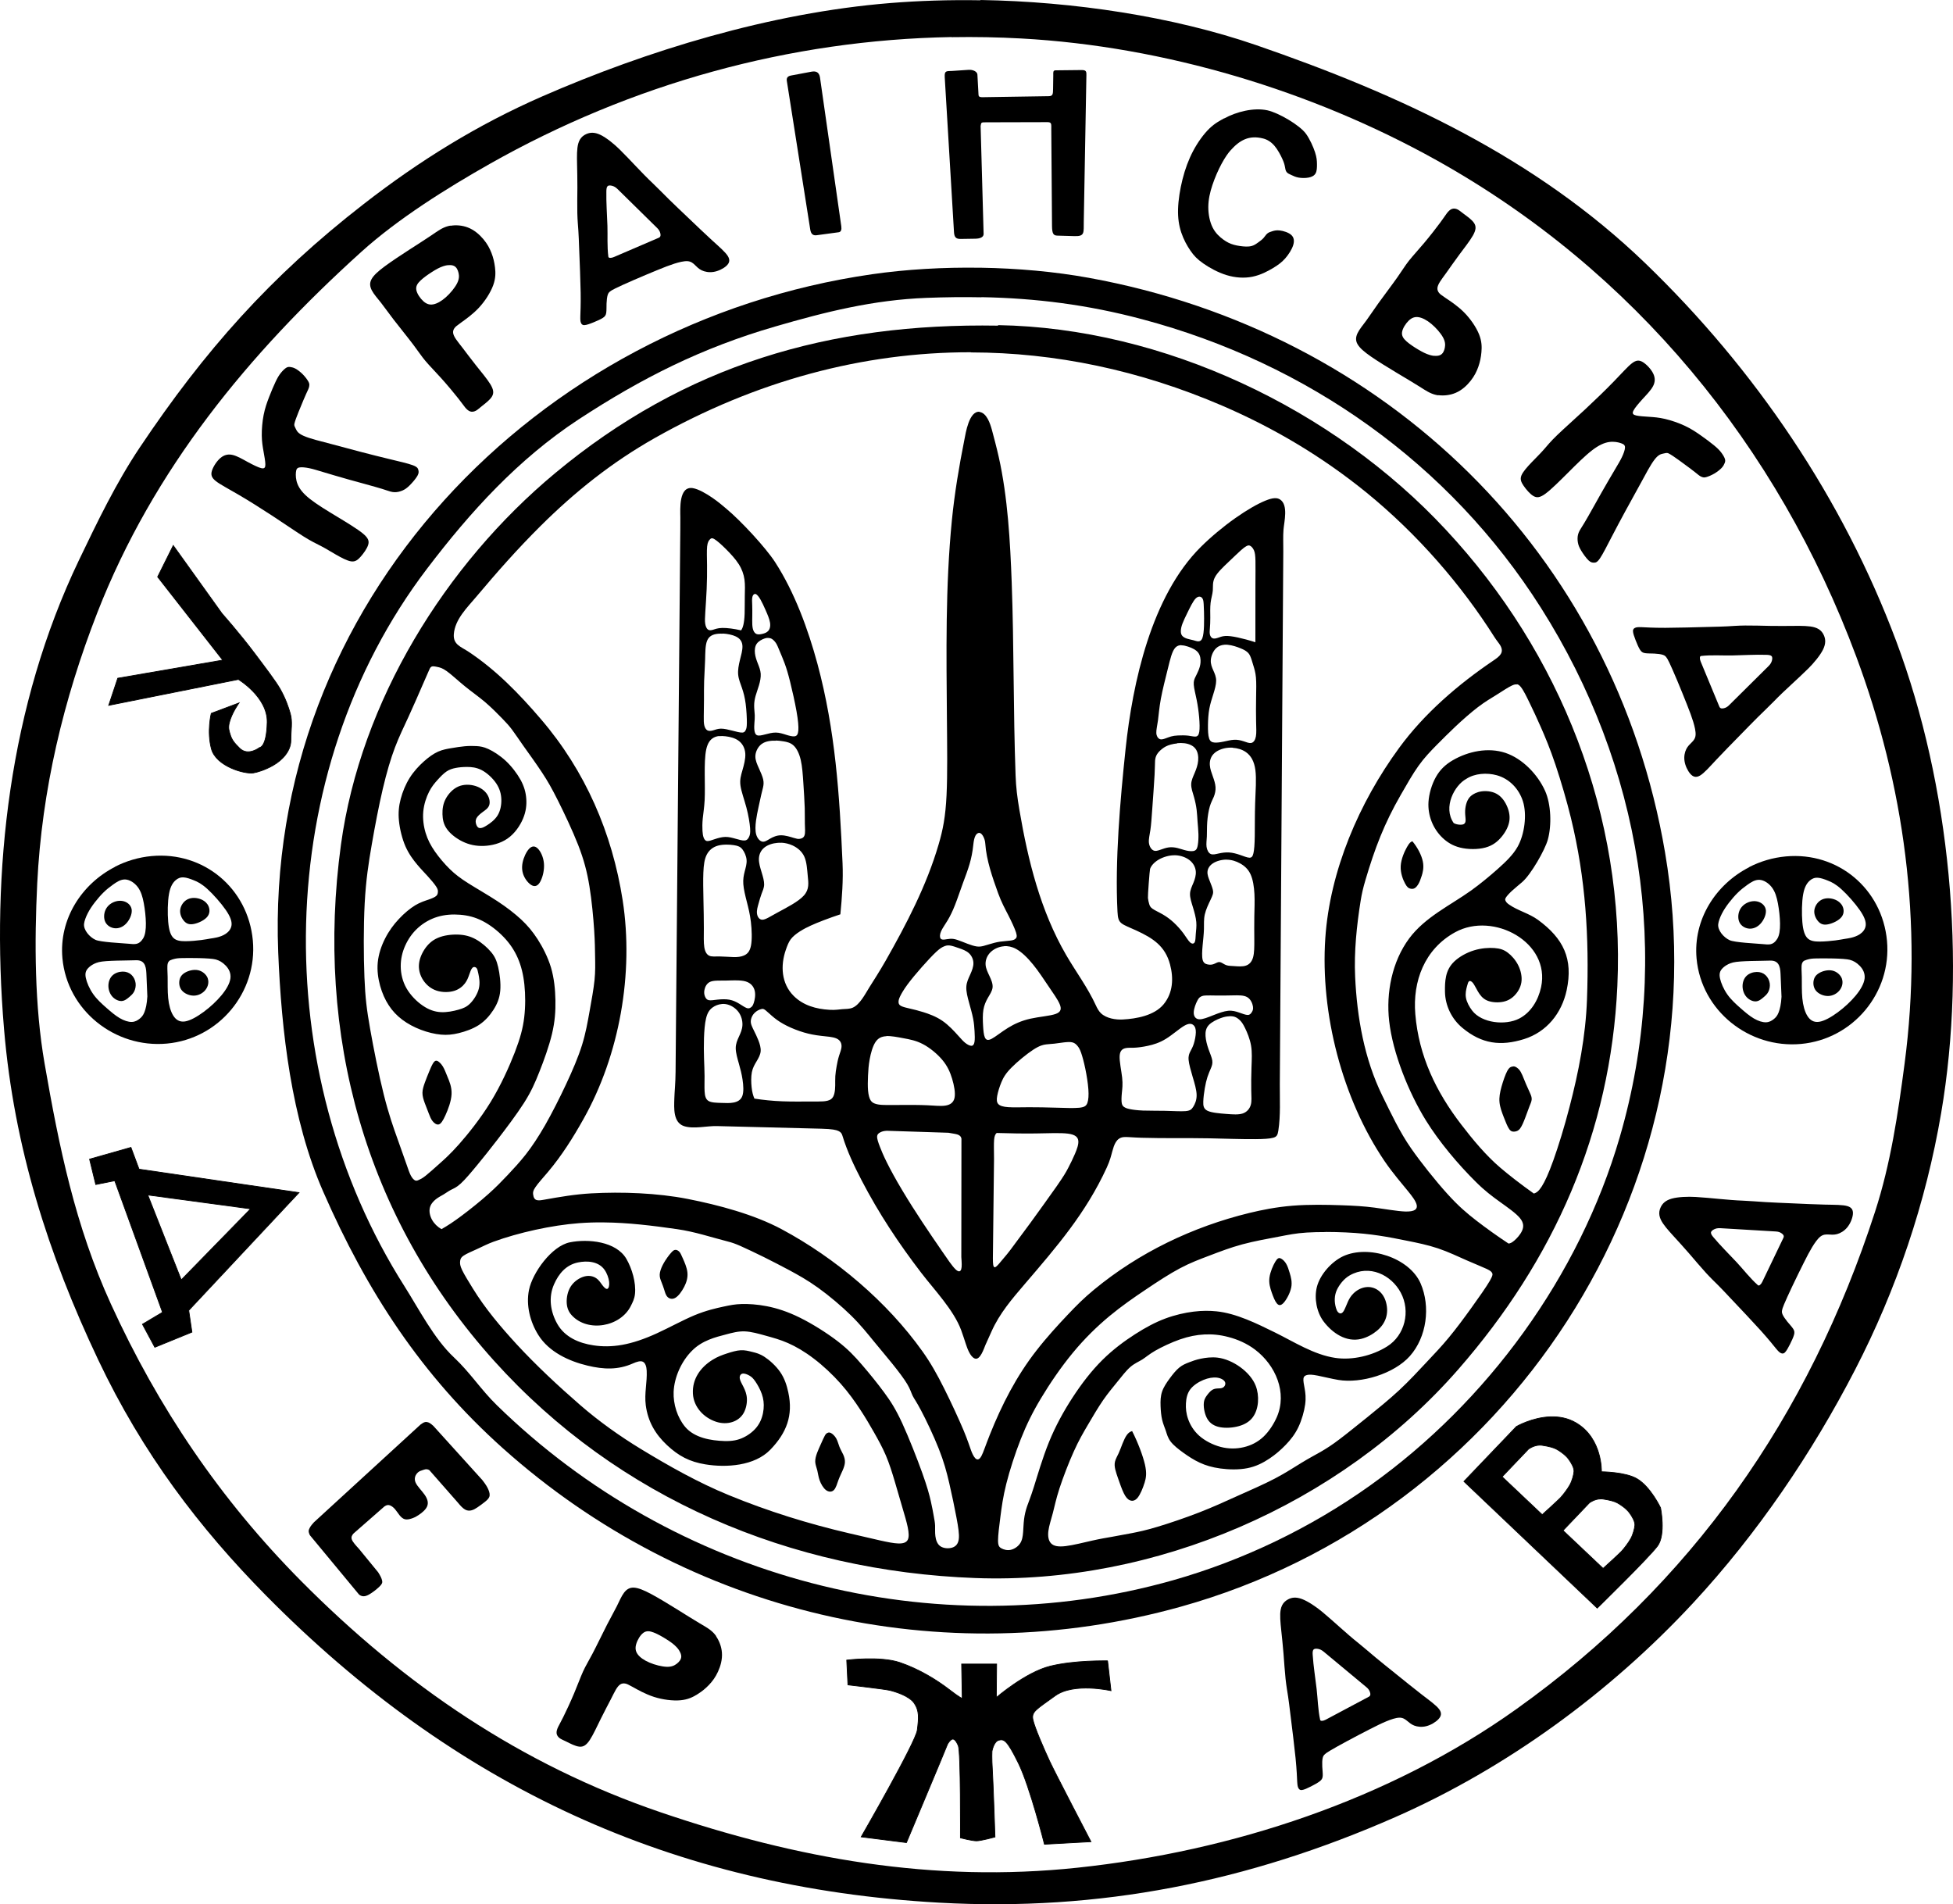 <?xml version="1.0" encoding="UTF-8" standalone="no"?>
<!-- Creator: CorelDRAW 2018 (64-Bit) -->

<svg
   width="206.783mm"
   height="201.598mm"
   clip-rule="evenodd"
   fill-rule="evenodd"
   image-rendering="optimizeQuality"
   shape-rendering="geometricPrecision"
   text-rendering="geometricPrecision"
   version="1.1"
   viewBox="0 0 20678.334 20159.785"
   xml:space="preserve"
   id="svg41"
   sodipodi:docname="Seal of the Ukrainian State.svg"
   inkscape:version="1.3.2 (091e20e, 2023-11-25, custom)"
   xmlns:inkscape="http://www.inkscape.org/namespaces/inkscape"
   xmlns:sodipodi="http://sodipodi.sourceforge.net/DTD/sodipodi-0.dtd"
   xmlns="http://www.w3.org/2000/svg"
   xmlns:svg="http://www.w3.org/2000/svg"><sodipodi:namedview
   id="namedview41"
   pagecolor="#ffffff"
   bordercolor="#000000"
   borderopacity="0.25"
   inkscape:showpageshadow="2"
   inkscape:pageopacity="0.0"
   inkscape:pagecheckerboard="0"
   inkscape:deskcolor="#d1d1d1"
   inkscape:document-units="mm"
   inkscape:zoom="0.2589238"
   inkscape:cx="-519.45785"
   inkscape:cy="81.104944"
   inkscape:window-width="1920"
   inkscape:window-height="974"
   inkscape:window-x="-11"
   inkscape:window-y="-11"
   inkscape:window-maximized="1"
   inkscape:current-layer="svg41" />
 <defs
   id="defs1"><rect
   x="-661.009"
   y="-409.642"
   width="1275.534"
   height="234.005"
   id="rect41" />
  <style
   type="text/css"
   id="style1">
   <![CDATA[
    .fil0 {fill:black}
    .fil2 {fill:black}
    .fil1 {fill:white}
   ]]>
  </style>
 </defs>  
    
    
  
  
  
  
  
  
  
  
    
  
  
  
  
  
  
  
  
  
  
  
  
  
  
  
  
    
    
  
  
  
  
  
  
  
  
  
  
  
  
<path
   class="fil0"
   d="m 4045.886,16734.683 c -3.545,-22.268 -18.223,-52.137 -41.782,-89 l -202.59,-247.431 c -35.233,-38.318 -66.508,-72.813 -76.132,-99.56 -9.805,-26.832 1.909,-45.869 17.594,-63.721 l 327.344,-286.75 c 22.86,-15.731 39.398,-17.859 57.338,-11.617 17.936,6.251 37.262,20.902 53.932,39.841 16.65,18.986 30.738,42.295 46.937,62.726 16.199,20.429 34.682,37.842 56.024,44.12 21.35,6.262 45.674,1.378 68.559,-5.63 22.843,-6.916 44.42,-15.855 76.526,-36.772 32.106,-20.918 74.917,-53.952 91.624,-90.848 16.723,-36.887 7.398,-77.611 -22.636,-121.894 -29.944,-44.242 -80.664,-92.183 -98.283,-132.571 -17.619,-40.388 -3.827,-74.337 12.76,-95.079 16.596,-20.738 35.424,-28.528 54.771,-34.092 19.347,-5.565 45.443,-22.328 78.049,-2.322 l 304.299,346.528 c 23.238,28.773 49.599,57.235 74.51,71.018 24.891,13.828 48.303,13.042 69.377,7.321 21.075,-5.721 39.617,-16.435 61.782,-31.385 22.166,-14.952 48.017,-34.034 71.735,-52.564 23.719,-18.529 45.349,-36.596 53.27,-58.388 7.905,-21.799 2.131,-47.529 -9.209,-74.854 -11.341,-27.324 -28.235,-56.459 -66.159,-104.409 l -516.52,-570.866 c -32.676,-30.294 -47.718,-36.843 -63.713,-40.627 -15.995,-3.783 -32.962,-4.765 -73.607,26.221 l -1127.837,1033.984 c -37.18,40.614 -42.034,53.905 -48.537,67.423 -6.448,13.545 -14.493,27.34 5.371,68.881 l 521.323,629.338 c 34.402,25.869 65.47,20.711 103.704,-0.104 38.238,-20.824 83.677,-57.379 110.363,-83.241 26.685,-25.862 34.232,-40.439 30.697,-62.703 z"
   id="path26-1-0"
   style="fill:#000000" /><path
   class="fil0"
   d="m 8682.378,822.364 225.296,1573.395 c 4.911,34.255 -2.365,59.559 -27.301,62.966 l -233.489,31.547 c -38.313,5.189 -60.374,-12.377 -67.95,-59.988 L 8331.086,857.516 c -4.406,-27.983 3.515,-50.252 43.487,-57.829 l 214.709,-40.354 c 43.237,-8.126 83.881,-2.227 93.24,62.788 z"
   id="path3-2-6"
   style="fill:#000000" /><path
   class="fil0"
   d="m 2791.463,4392.206 c -13.866,70.671 -20.756,152.404 -19.785,218.934 0.942,66.434 9.506,117.217 18.519,167.76 9.119,51.137 18.793,102.944 19.374,136.18 0.544,33.352 -8.035,48.352 -40.488,41.808 -32.482,-6.641 -88.922,-35.011 -144.836,-65.104 -55.464,-30.333 -110.048,-62.601 -158.152,-74.68 -48.104,-12.079 -90.87,-2.894 -130.811,30.302 -39.753,33.13 -76.858,90.731 -91.063,134.879 -13.889,44.159 -4.507,75.066 41.055,110.878 45.666,36.302 127.502,77.616 233.067,139.893 105.717,61.395 234.886,142.479 360.856,224.732 125.396,82.425 247.152,165.943 332.217,219.757 85.066,53.813 136.889,76.886 187.659,103.409 50.769,26.522 102.757,58.839 158.921,91.154 56.173,32 116.753,64.764 160.162,70.944 43.516,5.834 69.905,-15.119 100.907,-49.923 30.721,-34.699 65.844,-83.248 78.738,-123.766 12.731,-40.365 3.204,-72.796 -55.386,-121.193 -58.591,-48.397 -166.78,-113.853 -273.973,-178.773 -107.385,-64.862 -214.387,-129.839 -287.001,-187.391 -72.653,-57.331 -110.937,-107.648 -130.583,-156.043 -19.693,-48.485 -20.813,-95.342 -17.648,-126.257 3.202,-30.718 10.604,-45.365 34.836,-50.551 24.232,-5.187 65.266,-1.009 106.234,7.47 40.967,8.479 81.773,21.286 149.246,41.541 67.502,20.35 161.701,48.243 264.376,77.245 102.522,28.839 213.702,58.003 282.382,78.104 68.766,19.344 95.511,28.438 123.011,37.619 27.186,9.17 54.773,18.638 83.757,19.542 28.984,0.905 59.24,-6.822 85.091,-18.09 25.852,-11.269 47.235,-26.292 76.127,-54.908 28.767,-28.683 65.1,-71.122 81.549,-100.492 16.45,-29.37 13.621,-45.748 9.548,-61.753 -4.075,-16.004 -8.991,-31.756 -59.913,-50.714 -50.902,-18.965 -148.002,-40.871 -244.833,-64.318 -97.339,-23.4 -195.023,-47.949 -299.24,-75.131 -103.833,-27.297 -213.414,-57.045 -324.528,-86.333 -110.778,-28.866 -222.61,-56.372 -284.107,-83.85 -61.709,-26.788 -73.409,-52.197 -83.824,-72.98 -10.464,-20.768 -19.739,-36.882 -16.715,-52.616 10.506,-54.732 75.629,-200.2 96.882,-254.609 18.247,-45.989 39.216,-86.739 49.91,-111.979 10.789,-25.27 11.429,-34.963 11.878,-44.599 0.509,-9.675 0.916,-19.277 -10.027,-39.171 -10.933,-19.896 -33.198,-50.069 -58.586,-75.858 -25.388,-25.789 -53.753,-47.239 -76.159,-59.62 -22.406,-12.38 -38.852,-15.691 -53.498,-17.872 -14.645,-2.181 -27.739,-3.366 -45.288,7.039 -17.552,10.396 -39.667,32.373 -58.541,56.102 -18.845,23.824 -34.453,49.392 -54.847,92.058 -20.393,42.665 -45.505,102.304 -68.452,161.502 -23.082,59.448 -44.037,118.674 -57.912,189.661 z"
   id="path9-7-7"
   style="fill:#000000" /><path
   class="fil0"
   d="m 17836.44,4506.698 c -65.275,-30.427 -142.963,-56.738 -207.781,-71.768 -64.717,-15.035 -116.07,-18.915 -167.299,-22.299 -51.831,-3.425 -104.444,-6.471 -136.848,-13.887 -32.507,-7.48 -45.009,-19.41 -30.864,-49.342 14.245,-29.937 55.335,-77.916 97.973,-124.969 42.761,-46.559 87.19,-91.799 110.465,-135.597 23.274,-43.798 24.625,-87.517 1.989,-134.26 -22.616,-46.544 -69.625,-96.392 -109.072,-120.782 -39.532,-24.085 -71.788,-22.397 -117.491,13.234 -46.204,35.615 -105.958,105.138 -191.757,192.664 -84.981,87.886 -194.704,193.81 -304.795,296.348 -110.12,101.939 -220.426,200.083 -293.089,269.74 -72.662,69.658 -107.502,114.425 -145.439,157.343 -37.935,42.918 -81.788,85.626 -126.642,132.388 -44.55,46.848 -90.901,97.789 -107.321,138.446 -16.111,40.842 -2.107,71.49 24.236,109.941 26.308,38.152 65.005,83.905 101.243,106.15 36.128,22.05 69.897,20.587 130.946,-24.67 61.048,-45.257 150.564,-134.568 239.321,-223.04 88.746,-88.672 177.512,-176.944 250.814,-233.618 73.097,-56.764 131.133,-81.848 182.83,-89.299 51.795,-7.476 97.55,2.686 126.801,13.18 29.051,10.484 41.492,21.185 40.709,45.953 -0.782,24.768 -14.69,63.599 -32.756,101.334 -18.066,37.734 -40.296,74.272 -76.157,134.909 -35.961,60.642 -85.654,145.388 -138.458,238.097 -52.61,92.599 -107.613,193.526 -143.615,255.372 -35.288,62.111 -50.537,85.889 -66.051,110.382 -15.429,24.188 -31.243,48.696 -39.08,76.615 -7.836,27.919 -7.6,59.145 -2.867,86.946 4.733,27.801 14.182,52.166 35.025,87.083 20.937,34.812 53.412,80.27 77.974,103.29 24.562,23.02 41.14,24.206 57.655,24.094 16.514,-0.112 32.985,-1.103 63.615,-45.984 30.631,-44.861 75.208,-133.861 121.218,-222.23 46.085,-88.874 93.368,-177.807 144.776,-272.45 51.427,-94.243 106.614,-193.477 161.722,-294.31 54.618,-100.608 108.168,-202.565 149.607,-255.667 40.82,-53.472 68.294,-58.73 90.97,-63.851 22.673,-5.171 40.542,-10.306 55.09,-3.594 50.609,23.339 176.187,121.482 223.902,155.176 40.263,28.755 74.787,58.893 96.722,75.334 21.94,16.541 31.196,19.489 40.443,22.238 9.27,2.818 18.494,5.517 40.433,-0.329 21.939,-5.836 56.574,-20.207 87.704,-38.66 31.131,-18.453 58.763,-40.839 76.161,-59.618 17.397,-18.778 24.56,-33.949 30.193,-47.643 5.633,-13.694 9.928,-26.12 4.04,-45.654 -5.878,-19.535 -21.903,-46.279 -40.406,-70.298 -18.604,-24.014 -39.676,-45.304 -76.198,-75.344 -36.521,-30.04 -88.387,-68.736 -140.345,-105.225 -52.167,-36.679 -104.63,-71.24 -170.21,-101.752 z"
   id="path9-7-4"
   style="fill:#000000" /><path
   class="fil0"
   d="m 4770.456,2388.12 c -8.271,1.413 -16.313,3.118 -24.193,5.143 -62.74,16.179 -110.275,51.613 -174.242,95.172 -64.459,43.637 -145.851,95.427 -236.798,153.998 -90.058,58.431 -188.981,123.531 -261.476,177.15 -72.381,53.702 -118.402,96.136 -140.322,136.671 -21.921,40.534 -17.512,77.905 3.868,118.861 21.302,40.462 60.256,83.694 97.127,130.395 36.919,46.996 71.833,97.955 133.578,178.275 62.089,80.568 151.73,190.583 209.491,267.484 57.666,76.308 83.674,118.352 127.131,170.185 43.394,51.437 104.044,112.084 169.038,184.8 65.16,72.487 135.226,156.752 177.061,209.853 42.211,53.548 57.074,76.402 73.652,96.655 16.515,19.858 34.696,36.819 54.539,43.189 19.843,6.37 41.224,2.006 59.436,-7.645 18.215,-9.643 33.255,-24.614 65.796,-50.532 32.542,-25.918 82.398,-62.682 104.654,-99.828 22.255,-37.145 16.91,-74.67 -17.311,-130.904 -34.17,-55.836 -97.226,-130.379 -152.153,-199.628 -55.124,-69.219 -102.494,-133.593 -137.842,-179.624 -34.988,-45.683 -57.513,-72.788 -74.203,-97.58 -16.69,-24.791 -27.545,-47.268 -29.711,-66.668 -2.142,-19.506 4.425,-35.937 14.365,-49.867 9.941,-13.929 23.231,-25.251 68.417,-57.63 45.185,-32.378 122.1,-85.585 189.643,-157.655 66.966,-71.879 124.084,-162.445 151.636,-237.691 27.604,-75.558 25.955,-135.742 19.314,-190.376 -6.651,-54.633 -18.296,-103.41 -37.18,-152.054 -18.885,-48.844 -45.132,-98.141 -85.986,-146.336 -41.079,-48.969 -96.954,-98.022 -164.42,-123.77 -58.695,-22.787 -125.929,-27.917 -184.09,-17.983 z m -30.485,419.961 c 24.694,-3.263 47.706,-1.806 65.285,6.249 28.176,12.946 42.556,42.964 49.867,75.014 7.233,32.062 7.254,66.282 -16.364,111.946 -23.591,45.963 -70.833,103.676 -117.701,145.232 -46.822,41.852 -93.504,67.988 -132.822,75.44 -39.699,7.603 -72.806,-3.235 -106.141,-33.385 -33.319,-30.051 -66.849,-79.307 -74.036,-118.869 -7.205,-39.357 11.966,-68.824 44.234,-99.66 32.267,-30.835 77.796,-62.965 120.376,-90.07 42.366,-27.173 81.601,-49.191 121.752,-62.243 15.218,-4.915 30.632,-8.595 45.407,-10.553 z"
   id="path7-0-3"
   style="fill:#000000" /><path
   class="fil0"
   d="m 7583.742,17322.303 c -4.809,-6.876 -9.783,-13.421 -14.98,-19.681 -41.417,-49.827 -93.754,-77.684 -160.453,-116.93 -66.981,-39.659 -148.563,-91.148 -240.357,-148.383 -91.288,-56.49 -192.391,-118.15 -271.829,-160.813 -79.464,-42.526 -137.485,-66.025 -183.498,-68.54 -46.013,-2.517 -77.925,17.425 -105.832,54.245 -27.494,36.538 -49.957,90.221 -76.445,143.502 -26.735,53.449 -57.91,106.778 -104.179,196.904 -46.347,90.544 -107.56,218.575 -152.439,303.639 -44.383,84.726 -71.3,126.195 -99.616,187.622 -27.987,61.2 -56.935,141.938 -94.941,231.756 -37.729,89.871 -84.013,189.206 -114.171,249.709 -30.401,61.032 -44.72,84.229 -55.958,107.868 -10.906,23.412 -18.481,47.094 -15.769,67.757 2.711,20.664 15.786,38.135 32.29,50.483 16.496,12.354 36.455,19.563 73.785,37.924 37.331,18.361 91.861,47.749 134.954,52.014 43.091,4.266 74.743,-16.588 110.983,-71.542 35.903,-54.738 76.388,-143.584 115.558,-222.819 39.059,-79.4 77.046,-149.72 103.579,-201.337 26.373,-51.143 41.267,-83.085 56.559,-108.761 15.293,-25.677 30.984,-45.089 47.602,-55.331 16.724,-10.265 34.387,-11.342 51.226,-8.3 16.84,3.042 32.753,10.226 81.324,37.263 48.57,27.036 129.522,73.872 223.531,104.18 93.59,29.867 199.874,42.851 279.679,35.64 80.11,-7.297 133.83,-34.484 180.399,-63.815 46.564,-29.34 85.7,-60.695 121.624,-98.539 36.107,-37.932 69.479,-82.713 95.617,-140.233 26.743,-58.054 47.245,-129.523 41.725,-201.524 -4.454,-62.805 -28.52,-125.794 -62.335,-174.146 z m -392.777,151.733 c 13.495,20.937 22.001,42.369 22.222,61.704 0.323,31.006 -20.682,56.826 -46.543,77.121 -25.905,20.229 -56.84,34.858 -108.217,32.997 -51.635,-1.709 -123.994,-19.789 -181.581,-44.429 -57.837,-24.471 -101.401,-55.526 -124.927,-87.899 -23.824,-32.653 -28.158,-67.218 -15.127,-110.235 12.949,-42.96 43.174,-94.31 75.881,-117.7 32.514,-23.319 67.345,-18.563 109.006,-2.549 41.66,16.013 90.152,43.466 132.842,70.398 42.66,26.709 79.322,52.788 108.266,83.523 10.941,11.664 20.851,24.031 28.93,36.555 z"
   id="path7-0-3-1"
   style="fill:#000000" /><path
   class="fil0"
   d="m 15229.6,4185.359 c -8.313,-1.141 -16.407,-2.58 -24.349,-4.345 -63.238,-14.108 -111.913,-47.959 -177.277,-89.391 -65.859,-41.495 -148.91,-90.58 -241.733,-146.129 -91.93,-55.438 -192.94,-117.252 -267.159,-168.458 -74.107,-51.294 -121.498,-92.192 -144.739,-131.984 -23.242,-39.791 -20.064,-77.286 -0.04,-118.924 19.96,-41.141 57.472,-85.63 92.787,-133.517 35.354,-48.184 68.574,-100.265 127.645,-182.57 59.407,-82.566 145.382,-195.469 200.584,-274.227 55.126,-78.163 79.737,-121.04 121.466,-174.273 41.679,-52.836 100.303,-115.445 162.871,-190.257 62.742,-74.59 130,-161.113 170.066,-215.561 40.428,-54.906 54.532,-78.237 70.434,-99.024 15.854,-20.391 33.467,-37.94 53.091,-44.959 19.622,-7.019 41.135,-3.361 59.654,5.687 18.523,9.039 34.047,23.507 67.422,48.341 33.377,24.835 84.415,59.94 107.88,96.334 23.464,36.393 19.355,74.073 -12.998,131.402 -32.316,56.93 -92.887,133.505 -145.507,204.523 -52.819,70.994 -98.048,136.89 -131.863,184.059 -33.467,46.808 -55.089,74.64 -70.954,99.966 -15.867,25.327 -25.976,48.148 -27.504,67.609 -1.499,19.565 5.604,35.773 15.997,49.367 10.394,13.595 24.049,24.474 70.275,55.35 46.225,30.875 124.848,81.524 194.724,151.334 69.293,69.638 129.358,158.278 159.369,232.577 30.073,74.609 30.404,134.816 25.562,189.639 -4.851,54.821 -14.886,103.955 -32.16,153.193 -17.269,49.438 -41.881,99.572 -81.129,149.084 -39.447,50.293 -93.679,101.156 -160.262,129.108 -57.914,24.704 -124.943,32.042 -183.399,24.026 z m -44.276,-418.731 c 24.788,2.45 47.74,0.237 65.045,-8.392 27.735,-13.864 41.12,-44.34 47.373,-76.613 6.175,-32.283 5.071,-66.484 -20.035,-111.348 -25.09,-45.162 -74.203,-101.291 -122.413,-141.284 -48.172,-40.29 -95.688,-64.878 -135.23,-71.032 -39.928,-6.294 -72.66,5.626 -104.986,36.857 -32.313,31.13 -64.205,81.461 -70.088,121.239 -5.907,39.573 14.223,68.394 47.486,98.152 33.264,29.757 79.825,60.372 123.273,86.063 43.236,25.765 83.174,46.482 123.732,58.206 15.371,4.411 30.899,7.583 45.73,9.056 z"
   id="path7-0-3-7"
   style="fill:#000000" /><path
   class="fil0"
   d="m 6167.513,1444.184 c 12.161,-10.556 25.815,-18.692 40.404,-25.078 38.989,-17.085 84.818,-22.039 148.388,7.938 63.339,30.169 144.292,95.896 203.037,153.691 121.634,119.947 228.567,243.019 354.555,361.945 45.782,43.214 106.845,106.235 169.811,168.323 62.677,61.678 126.985,122.001 204.946,196.329 77.962,74.329 169.305,162.24 247.602,233.689 78.22,71.512 144.034,127.329 170.398,170.436 26.838,43.754 15.057,75.798 -17.349,104.707 -32.418,28.893 -85.768,54.828 -134.172,62.315 -49.097,8.062 -94.093,-1.464 -126.32,-17.061 -32.29,-15.674 -51.733,-37.483 -72.087,-57.102 -20.354,-19.62 -41.549,-37.109 -78.042,-39.4 -36.502,-2.285 -88.368,10.423 -140.224,26.895 -52.011,16.6 -104.446,37.066 -179.118,67.705 -74.736,30.562 -172.079,71.476 -254.246,107.178 -82.319,35.831 -149.988,66.757 -188.736,85.853 -38.748,19.095 -48.049,26.053 -57.248,33.445 -9.2,7.393 -18.259,15.267 -24.832,36.136 -6.6,20.839 -10.854,54.816 -12.075,90.563 -1.286,35.67 0.462,73.109 -3.376,98.675 -3.837,25.566 -13.273,39.398 -36.602,54.512 -23.264,15.035 -60.396,31.381 -97.796,46.624 -37.246,15.115 -74.658,28.936 -97.436,29.544 -22.842,0.531 -30.961,-12.357 -36.225,-25.408 -5.21,-13.096 -7.378,-26.382 -6.278,-69.312 1.163,-42.853 5.54,-115.305 3.542,-247.492 -2.217,-132.136 -10.093,-323.302 -14.856,-441.612 -4.7,-118.233 -5.699,-163.06 -9.418,-214.598 -3.375,-51.435 -9.266,-109.492 -11.105,-188.48 -1.891,-79.205 0.154,-179.636 0.616,-269.773 0.09,-89.959 -1.518,-169.138 -3.37,-249.547 -1.66,-80.178 -2.934,-161.457 12.733,-216.115 9.543,-34.344 25.62,-58.645 45.903,-76.168 z m 265.478,527.1 c -10.648,10.341 -12.459,32.088 -12.864,55.058 -2.328,117.446 7.343,244.941 11.338,363.891 3.215,103.469 -4.284,216.891 9.705,327.527 1.884,15.212 28.743,16.414 58.69,3.469 l 475.32,-204.194 c 22.71,-9.76 20.244,-31.8 16.046,-47.949 -4.183,-16.162 -10.675,-33.004 -32.216,-54.239 l -419.964,-412.897 c -21.141,-20.786 -38.948,-29.776 -57.663,-34.761 -18.715,-4.984 -38.06,-6.191 -48.735,4.119 z"
   id="path5-0-1"
   style="fill:#000000" /><path
   class="fil0"
   d="m 13598.45,16961.37 c 11.236,-11.536 24.162,-20.785 38.166,-28.369 37.424,-20.285 82.678,-29.053 148.532,-4.496 65.64,24.768 151.804,83.497 215.175,136.178 131.237,109.358 248.085,223.059 383.575,331.036 49.235,39.234 115.353,96.929 183.29,153.536 67.614,56.222 136.74,110.956 220.643,178.507 83.903,67.55 182.276,147.517 266.272,212.169 83.925,64.722 154.175,114.841 184.051,155.593 30.402,41.357 21.341,74.274 -8.534,105.79 -29.89,31.503 -80.884,61.807 -128.493,73.315 -48.25,12.139 -93.886,6.408 -127.304,-6.44 -33.487,-12.919 -54.685,-33.026 -76.608,-50.876 -21.923,-17.849 -44.507,-33.505 -81.064,-32.737 -36.565,0.775 -87.186,17.774 -137.484,38.524 -50.44,20.891 -100.981,45.669 -172.83,82.444 -71.919,36.703 -165.501,85.612 -244.395,128.06 -79.036,42.587 -143.882,79.063 -180.898,101.331 -37.015,22.268 -45.703,29.979 -54.252,38.114 -8.549,8.136 -16.918,16.74 -21.723,38.086 -4.834,21.318 -6.233,55.532 -4.462,91.256 1.702,35.652 6.573,72.815 4.887,98.612 -1.687,25.797 -9.933,40.37 -31.916,57.381 -21.926,16.927 -57.562,36.321 -93.556,54.637 -35.852,18.176 -71.977,35.076 -94.625,37.586 -22.718,2.439 -31.886,-9.724 -38.223,-22.29 -6.286,-12.615 -9.557,-25.673 -12.051,-68.544 -2.423,-42.8 -4.119,-115.365 -17.162,-246.922 -13.256,-131.488 -37.087,-321.326 -51.725,-438.824 -14.569,-117.427 -19.311,-162.013 -27.327,-213.059 -7.663,-50.974 -18.387,-108.335 -26.824,-186.892 -8.506,-78.77 -14.865,-179.02 -21.941,-268.88 -7.431,-89.652 -15.654,-168.419 -24.222,-248.392 -8.357,-79.758 -16.422,-160.646 -5.379,-216.423 6.638,-35.022 20.627,-60.581 39.374,-79.739 z m 308.618,503.059 c -9.747,11.196 -9.734,33.018 -8.216,55.94 7.498,117.23 27.796,243.47 41.722,361.669 11.853,102.839 13.864,216.49 37.054,325.569 3.149,15.002 30.014,13.953 58.774,-1.45 l 456.584,-243.218 c 21.814,-11.625 17.515,-33.381 11.981,-49.123 -5.519,-15.755 -13.397,-31.996 -36.638,-51.355 l -453.014,-376.34 c -22.805,-18.945 -41.302,-26.415 -60.368,-29.817 -19.066,-3.402 -38.444,-2.988 -48.219,8.179 z"
   id="path5-0-4"
   style="fill:#000000" /><path
   class="fil0"
   d="m 19287.82,6687.468 c 10.398,12.297 18.357,26.055 24.554,40.725 16.579,39.207 20.94,85.096 -9.857,148.273 -30.985,62.944 -97.754,143.039 -156.304,201.032 -121.511,120.073 -245.956,225.404 -366.502,349.844 -43.802,45.219 -107.608,105.462 -170.505,167.62 -62.484,61.874 -123.633,125.396 -198.964,202.389 -75.331,76.994 -164.417,167.192 -236.872,244.558 -72.518,77.289 -129.181,142.375 -172.625,168.179 -44.098,26.269 -75.987,14.074 -104.474,-18.703 -28.471,-32.789 -53.714,-86.47 -60.574,-134.967 -7.427,-49.196 2.681,-94.066 18.693,-126.088 16.09,-32.085 38.149,-51.244 58.03,-71.342 19.882,-20.098 37.644,-41.066 40.407,-77.527 2.757,-36.469 -9.279,-88.495 -25.079,-140.56 -15.926,-52.22 -35.712,-104.917 -65.383,-179.979 -29.593,-75.125 -69.244,-172.989 -103.881,-255.611 -34.762,-82.777 -64.811,-150.84 -83.404,-189.831 -18.592,-38.991 -25.429,-48.382 -32.702,-57.676 -7.273,-9.294 -15.029,-18.454 -35.812,-25.297 -20.751,-6.868 -54.671,-11.562 -90.399,-13.245 -35.65,-1.747 -73.109,-0.484 -98.623,-4.652 -25.514,-4.168 -39.223,-13.781 -54.034,-37.304 -14.733,-23.457 -30.597,-60.797 -45.355,-98.391 -14.632,-37.439 -27.968,-75.026 -28.281,-97.81 -0.235,-22.847 12.756,-30.799 25.875,-35.894 13.162,-5.04 26.475,-7.036 69.387,-5.381 42.834,1.718 115.224,7.032 247.426,6.743 132.153,-0.507 323.405,-5.91 441.767,-9.143 118.284,-3.17 163.12,-3.588 214.702,-6.641 51.475,-2.709 109.603,-7.848 188.608,-8.666 79.223,-0.866 179.618,2.478 269.742,4.106 89.95,1.254 169.144,0.669 249.57,-0.142 80.193,-0.622 161.482,-0.845 215.933,15.528 34.217,9.986 58.308,26.376 75.567,46.884 z m -530.49,258.638 c -10.203,-10.782 -31.924,-12.874 -54.887,-13.575 -117.406,-3.848 -245.015,4.174 -364.007,6.63 -103.502,1.876 -216.817,-7.089 -327.625,5.467 -15.235,1.687 -16.784,28.528 -4.228,58.639 l 198.029,477.922 c 9.465,22.834 31.535,20.654 47.737,16.665 16.214,-3.974 33.139,-10.248 54.651,-31.512 l 418.294,-414.588 c 21.058,-20.871 30.278,-38.56 35.503,-57.209 5.226,-18.649 6.684,-37.977 -3.488,-48.784 z"
   id="path5-0-2"
   style="fill:#000000" /><path
   class="fil0"
   d="m 10381.8,0 c 987.067,16.686 2032.645,173.36 2915.697,476.74 1515.815,522.247 2956.87,1185.349 4125.965,2313.271 1162.596,1121.422 2087.904,2486.631 2654.574,4000.279 569.92,1521.233 747.614,3400.021 474.572,4994.932 -161.442,948.062 -472.405,1866.87 -911.222,2716.332 -455.07,881.968 -1036.909,1737.933 -1713.013,2467.128 -883.051,952.397 -1980.638,1752.018 -3155.15,2268.848 -1565.657,688.023 -3129.147,1000.07 -4826.99,905.806 -2826.85,-157.107 -5135.787,-1234.106 -7128.342,-3250.498 -707.526,-717.277 -1306.7,-1502.814 -1778.023,-2496.383 C 510.036,13280.451 148.149,12140.61 43.048,10897.837 -99.973,9215.162 100.799,7466.394 835.086,5932.159 c 195.031,-406.312 394.394,-821.292 645.767,-1196.183 683.687,-1020.656 1379.294,-1807.277 2370.696,-2576.561 588.34,-457.237 1204.851,-839.712 1891.79,-1139.841 C 6847.424,537.416 8154.124,135.437 9422.903,32.505 9730.617,7.368 10053.499,-2.6 10381.8,2.925 Z m -305.548,392.227 c -1715.179,30.013 -3390.269,494.076 -4892,1343.539 -451.818,255.706 -968.647,578.589 -1357.624,929.643 -1192.932,1076.998 -2202.753,2301.352 -2796.511,3821.502 -358.639,919.891 -587.257,1877.705 -636.015,2866.939 -30.229,623.012 -28.279,1292.615 77.904,1904.792 153.857,885.219 323.966,1718.43 702.108,2546.222 501.659,1098.669 1159.344,2070.568 2012.057,2930.866 1095.419,1104.086 2329.525,1947.049 3812.835,2451.959 1438.888,489.743 2879.941,747.615 4409.843,585.091 1632.833,-173.36 3300.339,-718.361 4647.128,-1679.424 1854.952,-1322.953 3093.391,-3095.559 3796.583,-5263.64 166.859,-514.662 242.704,-1034.742 313.132,-1568.907 197.195,-1493.062 -6.372,-2952.536 -511.412,-4309.077 C 18824.318,4721.89 17297.667,2861.522 15213.016,1697.844 13891.147,959.981 12330.907,490.825 10814.008,407.396 10568.054,393.852 10322.1,389.301 10076.144,393.527 Z"
   id="path1-6"
   style="fill:#000000;stroke-width:1.083" /><path
   class="fil0"
   d="m 10383.967,2834.218 c 393.31,6.274 785.536,41.823 1144.175,106.941 3143.232,571.004 5562.687,2915.696 6101.185,6082.765 604.593,3551.711 -1661.005,7017.825 -5126.035,7985.39 -2534.306,707.524 -5220.301,74.761 -7178.184,-1676.174 -864.632,-773.618 -1442.138,-1664.255 -1902.625,-2716.332 -338.051,-770.368 -443.151,-1701.094 -476.739,-2534.305 -146.273,-3702.317 2738.002,-6668.938 6287.547,-7179.266 361.887,-52.116 756.282,-75.087 1149.593,-68.802 z m 8.396,313.131 c -190.695,-3.879 -384.642,-1.463 -582.921,6.1 -564.504,21.562 -1069.415,148.439 -1602.496,303.38 -775.786,225.368 -1409.632,543.917 -2081.403,983.817 -638.181,419.314 -1145.258,976.233 -1604.663,1580.825 -1648.002,2166.999 -1685.924,5318.898 -237.285,7597.496 151.689,239.454 313.13,555.836 523.33,751.949 171.193,160.358 284.961,341.303 453.986,505.994 1877.704,1834.364 4628.71,2571.145 7163.015,1851.7 740.029,-210.198 1455.139,-554.751 2081.403,-1001.152 1244.939,-886.303 2215.755,-2217.925 2644.821,-3689.315 561.252,-1927.546 224.285,-3932.019 -834.295,-5602.776 -968.649,-1528.817 -2473.629,-2590.646 -4221.313,-3055.468 -580.757,-154.94 -1130.091,-223.201 -1703.262,-234.036 z"
   id="path10-1"
   style="fill:#000000;stroke-width:1.083" /><path
   class="fil0"
   d="m 10567.079,3442.061 c 1749.851,29.471 3550.627,884.135 4742.476,2166.999 1216.77,1304.533 1897.208,3028.38 1814.862,4830.239 -71.295,1549.405 -670.686,2898.36 -1684.842,4058.788 -1253.609,1434.554 -3211.492,2278.599 -5114.118,2208.172 -1952.465,-72.377 -3777.078,-836.461 -5094.614,-2300.269 -1367.376,-1519.065 -1895.041,-3456.362 -1620.915,-5463.003 206.948,-1516.899 1104.087,-2965.538 2266.682,-3933.102 1377.127,-1146.342 2903.778,-1592.744 4691.552,-1562.406 z m -288.212,287.127 c -1144.175,-1.246 -2277.516,304.463 -3345.846,907.972 -453.987,256.789 -844.046,567.754 -1211.352,932.893 -249.205,248.121 -455.07,482.157 -681.521,750.865 -94.699,112.684 -223.201,236.203 -235.119,393.31 -8.095,108.35 73.569,132.187 147.355,179.861 297.962,196.113 545,450.736 775.786,720.527 469.155,547.167 754.115,1204.851 864.632,1916.71 119.185,771.452 -31.855,1635.001 -416.064,2317.605 -109.432,195.03 -228.618,384.643 -372.723,555.836 -52.659,62.084 -107.375,122.435 -134.354,162.524 -27.304,39.331 -27.412,57.426 -24.92,78.229 8.613,73.353 54.174,66.635 115.934,55.584 167.942,-30.122 327.217,-57.534 499.493,-67.177 323.966,-17.987 699.94,-4.053 1019.573,58.617 327.217,64.251 705.358,164.692 997.902,321.799 569.922,305.547 1114.922,767.117 1488.728,1291.531 86.139,120.267 156.024,244.87 230.787,394.393 75.086,149.523 154.94,323.967 203.697,438.817 48.217,115.935 64.469,172.277 81.046,216.7 18.312,48.974 60.893,148.44 109.434,58.51 20.26,-37.164 41.173,-105.317 88.955,-225.369 126.769,-317.465 281.71,-619.762 492.992,-890.636 108.35,-139.772 231.869,-274.125 330.467,-378.141 98.382,-104.017 171.193,-176.611 278.459,-265.458 476.741,-394.392 1046.661,-667.434 1646.919,-813.707 126.77,-30.879 283.878,-62.734 457.238,-76.603 173.36,-13.977 362.972,-9.979 508.16,-5.093 145.19,4.887 244.871,10.727 358.639,25.463 113.768,14.735 241.621,38.464 325.05,41.173 205.865,6.728 109.433,-117.018 30.446,-214.533 -63.818,-78.987 -158.191,-186.362 -248.122,-317.465 -449.652,-663.102 -681.52,-1565.657 -628.428,-2359.862 48.107,-716.193 358.638,-1437.804 781.202,-2015.309 267.625,-366.223 626.263,-673.937 1001.153,-927.476 61.977,-42.04 115.935,-82.129 69.453,-160.358 -13.76,-23.078 -36.838,-48.324 -62.626,-88.955 -344.553,-543.917 -807.207,-1083.499 -1357.625,-1530.984 -470.238,-381.392 -980.568,-682.605 -1521.233,-915.557 -876.551,-377.058 -1772.605,-563.42 -2662.158,-564.503 z m -5685.121,3325.259 c -9.969,-0.948 -18.637,-0.355 -25.679,3.413 -14.086,7.552 -21.453,27.737 -31.746,52.333 -10.294,24.595 -23.621,53.633 -60.244,137.604 -36.514,83.863 -96.214,222.118 -149.522,338.052 -53.308,115.934 -99.032,208.032 -144.106,326.133 -45.072,118.101 -88.196,264.374 -130.019,442.068 -41.823,177.694 -81.913,388.976 -115.934,585.09 -34.023,196.113 -61.977,377.058 -75.195,624.096 -13.111,248.121 -11.485,562.336 -2.687,782.287 8.754,219.95 24.595,344.552 60.241,546.083 35.648,202.615 91.015,483.241 144.106,694.523 53.092,211.283 103.907,354.305 145.189,469.156 40.957,114.851 72.054,202.614 93.615,264.374 21.453,61.759 33.479,97.84 47.998,125.685 14.628,27.413 31.856,46.049 46.591,52.008 14.735,5.916 27.196,-0.878 41.39,-7.389 14.302,-6.512 30.446,-12.785 67.068,-41.39 36.623,-28.712 93.507,-79.854 149.524,-130.02 56.341,-50.166 111.6,-99.248 205.865,-204.781 93.505,-105.75 224.283,-267.624 334.8,-447.485 109.434,-178.778 197.197,-374.891 255.707,-525.497 57.967,-150.607 85.92,-255.706 99.681,-370.557 13.761,-114.851 13.219,-239.454 1.788,-346.72 -11.377,-107.375 -33.697,-197.197 -69.236,-279.543 -35.43,-81.696 -84.079,-154.94 -149.522,-223.201 -65.01,-68.044 -146.272,-131.103 -225.368,-171.193 -79.096,-40.523 -156.024,-59.051 -236.203,-65.552 -79.746,-6.512 -162.525,-1.07 -239.453,22.104 -77.146,23.187 -148.44,64.143 -206.949,117.018 -58.292,52.55 -103.149,117.018 -134.355,186.362 -31.204,69.019 -48.648,143.022 -48.106,221.034 0.53,77.687 19.069,159.274 61.435,232.952 42.364,73.678 108.349,139.771 172.275,183.111 63.927,43.666 125.686,65.119 190.697,68.586 65.335,3.456 134.353,-11.052 186.362,-25.787 52.332,-14.627 88.087,-29.471 125.685,-67.502 37.598,-38.031 77.037,-99.466 91.015,-158.191 13.977,-58.943 2.577,-115.935 -4.931,-152.774 -7.518,-36.73 -11.16,-53.741 -21.562,-64.143 -10.455,-10.488 -27.736,-14.519 -41.605,-1.181 -13.869,13.327 -24.271,43.882 -34.78,74.112 -10.576,30.229 -21.346,60.026 -44.967,90.905 -23.62,30.88 -60.133,62.843 -113.766,79.312 -53.85,16.47 -124.603,17.445 -185.28,-2.242 -60.676,-19.688 -108.132,-59.918 -140.854,-108.242 -32.722,-48.324 -49.84,-104.774 -47.24,-161.442 2.622,-57.208 25.028,-114.85 58.725,-166.858 33.696,-51.25 78.554,-95.674 141.938,-122.436 63.06,-27.196 144.106,-37.272 214.533,-34.672 70.428,2.6 130.021,17.986 189.613,51.358 59.592,33.372 118.102,84.838 158.191,132.187 39.547,46.915 59.592,89.389 76.061,160.358 16.469,70.969 29.364,170.109 22.103,251.372 -7.259,81.262 -34.888,144.105 -73.569,203.698 -38.68,59.592 -88.413,115.934 -152.774,158.19 -64.575,41.824 -144.105,69.019 -211.281,85.597 -67.936,16.578 -124.602,22.32 -190.696,16.253 -66.094,-6.068 -140.855,-24.163 -212.366,-51.358 -71.511,-27.196 -139.771,-63.493 -197.197,-106.833 -57.534,-43.34 -104.667,-93.506 -143.023,-152.774 -38.789,-59.267 -69.235,-127.853 -90.688,-204.781 -21.453,-76.929 -33.805,-162.525 -25.354,-249.205 8.483,-86.788 37.814,-174.443 77.579,-252.456 39.655,-78.229 89.713,-147.356 146.271,-206.948 56.018,-60.134 118.102,-111.6 173.361,-145.189 55.041,-32.83 103.148,-46.807 140.855,-59.917 38.03,-13.11 65.876,-25.462 80.613,-38.464 14.843,-13.002 16.577,-26.546 17.768,-40.198 1.236,-13.652 1.94,-27.521 -16.36,-56.559 -18.312,-29.038 -55.584,-73.353 -91.665,-112.684 -36.079,-39.656 -71.077,-74.87 -111.6,-123.519 -40.739,-48.541 -87.438,-110.517 -123.519,-191.779 -35.538,-81.696 -60.134,-183.111 -68.802,-269.791 -8.7,-86.355 -1.527,-157.107 18.311,-232.952 19.828,-75.412 52.333,-154.94 95.456,-223.201 43.016,-68.477 96.648,-125.686 148.44,-172.276 52.008,-46.59 102.391,-82.671 151.69,-104.774 49.407,-21.995 97.732,-30.013 145.189,-37.814 47.024,-7.855 92.855,-15.494 137.605,-19.395 44.748,-3.901 87.546,-4.031 125.686,-1.571 38.68,2.46 72.919,7.444 124.601,31.096 51.251,23.62 119.185,65.877 183.112,124.602 62.951,58.726 120.268,134.354 158.191,202.614 37.381,68.694 54.391,131.103 59.484,197.197 5.016,66.094 -2.059,136.521 -34.13,212.366 -32.072,76.278 -89.064,159.274 -164.692,211.282 -75.304,52.441 -169.026,74.653 -251.372,77.687 -82.346,3.034 -154.941,-13.002 -223.2,-45.832 -67.611,-32.722 -131.104,-82.129 -166.86,-133.27 -36.189,-50.925 -45.507,-103.474 -46.915,-157.107 -1.323,-53.091 5.428,-106.941 33.264,-160.358 27.844,-53.633 76.819,-107.158 134.353,-132.187 57.533,-25.029 124.602,-23.187 179.86,-6.274 55.367,16.903 99.141,48.541 124.603,87.33 25.896,38.789 33.805,84.838 22.646,117.018 -11.161,32.505 -41.282,51.466 -69.453,72.269 -28.279,20.912 -54.608,43.665 -66.094,66.527 -11.484,22.862 -7.93,45.832 -2.188,63.168 5.742,17.336 13.761,29.038 23.187,34.889 9.502,5.948 20.586,6.111 33.264,3.359 12.676,-2.763 27.087,-8.408 58.617,-28.388 31.529,-19.936 80.179,-54.283 110.517,-102.391 30.338,-48.107 42.256,-110.517 40.74,-169.026 -1.463,-59.051 -16.362,-114.851 -53.742,-171.193 -37.49,-55.692 -97.407,-111.6 -153.857,-140.855 -56.451,-29.255 -109.433,-33.589 -154.941,-33.697 -45.507,-0.108 -85.38,3.651 -120.269,10.412 -34.888,6.761 -66.85,16.469 -98.381,37.922 -31.53,21.453 -63.168,54.392 -94.373,88.955 -31.096,34.455 -61.759,70.427 -89.821,125.686 -28.172,55.475 -53.743,130.02 -61.111,208.032 -7.313,77.579 3.663,158.191 25.138,228.618 21.453,70.536 53.417,131.103 98.273,196.113 44.857,64.251 102.716,132.187 158.191,186.362 55.692,54.175 109.434,95.24 195.03,149.523 86.246,54.392 205.865,122.435 306.631,188.529 101.199,66.202 184.195,131.103 252.454,193.946 67.828,63.493 120.269,125.686 174.444,209.115 53.633,83.646 108.35,188.529 141.938,300.129 33.265,112.684 44.857,231.869 47.025,346.72 2.167,114.851 -5.233,225.368 -36.19,355.388 -30.987,130.02 -85.379,280.626 -133.27,400.895 -47.457,120.268 -87.98,212.365 -164.693,332.634 -77.036,120.268 -190.694,270.875 -278.458,384.642 -88.197,113.768 -150.606,192.863 -214.533,269.791 -63.926,77.579 -128.936,154.941 -175.526,197.197 -47.024,43.124 -76.171,52.442 -103.041,66.311 -26.871,13.868 -51.25,32.396 -77.796,48.324 -26.546,15.927 -55.042,29.579 -82.779,51.574 -27.738,21.995 -54.609,52.442 -63.493,90.797 -8.864,38.248 0.318,84.513 22.861,125.686 22.538,40.848 58.401,76.387 100.55,99.791 64.793,-36.514 126.768,-77.254 213.449,-141.939 86.68,-64.685 198.28,-153.857 282.794,-229.702 84.404,-75.086 141.938,-135.437 203.698,-200.447 61.217,-64.902 125.684,-134.354 191.778,-217.783 65.443,-83.647 131.104,-182.028 204.781,-309.881 72.812,-127.853 152.774,-284.961 222.118,-433.4 69.56,-148.439 128.936,-287.127 169.026,-414.98 39.765,-127.853 59.701,-243.788 80.504,-359.722 20.804,-115.934 42.364,-232.953 52.116,-328.3 9.676,-95.673 7.357,-170.11 6.1,-245.955 -1.256,-75.953 -1.473,-153.857 -9.859,-282.793 -8.376,-128.936 -24.921,-309.881 -49.95,-463.738 -25.029,-153.857 -58.509,-281.71 -119.185,-437.734 -61.001,-156.024 -149.523,-341.302 -214.533,-471.322 -65.443,-130.02 -107.915,-204.781 -167.942,-295.795 -60.459,-91.664 -138.687,-200.447 -196.113,-280.626 -56.668,-80.721 -91.664,-133.27 -122.435,-174.443 -30.556,-40.74 -56.668,-69.344 -102.933,-117.018 -46.266,-47.999 -112.684,-114.851 -182.028,-174.443 -69.777,-59.051 -143.022,-109.433 -214.533,-167.942 -71.511,-57.859 -140.855,-123.519 -189.612,-158.191 -48.542,-35.214 -75.737,-40.415 -99.791,-45.507 -12.026,-2.557 -23.295,-5.038 -33.263,-5.992 z M 16060.42,7246.227 c -14.302,-2.666 -30.23,1.365 -50.707,10.64 -40.74,18.528 -99.466,58.184 -160.358,96.431 -61.435,38.356 -125.686,75.303 -201.531,133.27 -75.845,57.967 -163.609,135.438 -238.371,205.865 -74.869,70.319 -136.52,133.27 -200.447,197.197 -63.276,64.576 -127.853,131.103 -189.613,217.783 -61.759,86.138 -121.351,191.779 -187.445,306.63 -176.61,306.63 -275.209,566.67 -374.889,903.639 -24.597,82.888 -38.682,145.189 -50.276,216.7 -42.04,262.207 -70.86,540.667 -58.617,806.124 19.828,430.149 96.973,870.05 288.211,1260.11 92.314,188.529 184.195,384.642 304.464,556.918 100.874,145.189 258.956,343.47 381.39,478.907 122.436,135.438 208.033,206.949 309.881,286.044 101.742,78.446 218.867,162.525 340.22,242.704 18.094,-1.571 35.105,-9.004 61.326,-31.638 26.221,-22.754 61.65,-60.676 80.72,-101.307 18.962,-40.632 21.562,-84.08 -20.262,-135.438 -41.822,-51.574 -127.853,-111.6 -212.365,-172.276 -84.513,-60.676 -164.692,-121.352 -254.622,-211.283 -188.529,-186.361 -388.977,-424.731 -528.748,-650.099 -183.112,-295.796 -352.137,-715.11 -390.06,-1054.245 -33.589,-299.046 30.121,-628.43 212.366,-874.384 169.026,-226.451 432.317,-347.803 655.517,-507.078 89.713,-64.035 195.031,-150.606 283.877,-229.702 89.173,-79.529 162.525,-151.69 208.032,-232.952 73.245,-128.936 101.957,-341.302 56.125,-483.241 -42.04,-131.103 -143.022,-237.286 -276.292,-274.125 -103.582,-28.713 -232.953,-21.236 -323.966,39.006 -122.436,66.31 -249.205,299.046 -132.187,466.988 31.963,19.503 89.93,22.645 108.35,10.131 18.42,-12.514 18.852,-33.372 17.011,-58.184 -1.81,-24.812 -5.83,-53.525 -4.139,-84.188 2.991,-54.175 19.285,-120.268 62.734,-156.024 23.945,-19.936 60.785,-39.764 109.434,-46.916 48.648,-7.151 109.434,-1.604 157.107,23.62 48.215,25.137 83.971,69.994 108.35,121.352 24.921,51.466 38.79,109.433 30.555,166.859 -8.321,57.859 -39.007,115.934 -80.612,166.859 -41.607,50.816 -94.156,94.59 -173.36,115.934 -79.204,21.453 -185.279,20.695 -266.541,0.56 -82.13,-20.045 -140.855,-59.484 -187.446,-103.908 -102.066,-96.973 -157.107,-238.37 -148.44,-379.225 5.407,-86.897 34.78,-186.362 78.012,-263.29 43.233,-77.253 100.115,-132.187 179.862,-178.777 163.608,-94.698 373.807,-138.688 556.919,-77.687 182.027,61.218 341.301,228.618 419.313,400.895 64.794,143.022 71.294,367.306 29.363,517.913 -30.663,110.517 -178.776,368.39 -269.79,447.485 -37.165,32.288 -78.339,65.335 -110.517,94.806 -31.857,29.471 -54.392,55.367 -64.252,71.728 -9.904,16.361 -7.217,23.295 -2.741,32.938 4.463,9.589 10.693,21.887 37.813,40.523 95.674,65.985 209.115,91.556 305.547,161.441 268.708,197.197 374.891,411.73 303.38,745.448 -52.875,244.871 -212.366,442.068 -450.736,516.829 -247.037,77.037 -447.485,51.9 -652.266,-118.101 -114.851,-94.915 -183.112,-237.287 -185.279,-383.559 -0.856,-52.658 -0.249,-109.433 12.028,-164.692 12.242,-54.933 36.296,-107.808 87.33,-156.024 51.032,-48.541 128.935,-92.964 208.03,-117.018 78.663,-24.379 158.192,-28.821 216.7,-24.487 59.376,4.399 99.033,17.661 139.772,48.108 41.065,30.446 83.43,78.012 111.601,134.353 28.17,56.559 42.256,122.436 33.588,179.861 -8.733,57.859 -40.198,108.025 -76.712,144.106 -36.513,35.647 -78.12,56.883 -131.104,64.793 -52.549,7.996 -115.933,2.86 -160.356,-18.203 -44.966,-21.128 -71.404,-58.184 -92.315,-93.397 -20.803,-35.214 -35.972,-68.478 -51.358,-88.306 -15.386,-19.828 -30.879,-26.22 -41.173,-20.261 -10.25,5.981 -15.169,24.27 -23.187,54.933 -8.028,30.663 -19.177,73.678 -10.834,120.269 8.289,46.699 35.972,96.973 66.31,136.521 102.498,133.27 352.137,158.191 496.243,84.513 126.768,-64.577 203.697,-197.197 232.951,-332.635 102.716,-475.656 -504.91,-802.873 -907.972,-582.922 -327.217,178.777 -452.903,521.163 -423.648,867.883 36.622,443.151 219.95,822.376 486.491,1169.096 120.269,157.107 261.123,327.216 412.814,456.153 84.946,72.919 217.783,176.61 355.387,274.125 27.954,-7.541 52.116,-24.92 84.08,-75.086 31.962,-50.166 71.619,-133.271 123.519,-278.46 51.792,-145.189 115.935,-351.054 170.109,-561.252 97.407,-372.724 171.193,-751.949 185.279,-1138.758 23.837,-658.768 -12.894,-1278.53 -170.11,-1923.212 -42.148,-173.36 -105.75,-391.143 -163.608,-563.42 -57.968,-172.276 -110.517,-296.879 -154.94,-397.644 -44.425,-101.091 -81.047,-178.777 -115.935,-250.288 -34.781,-72.269 -67.719,-139.771 -95.673,-174.443 -13.977,-17.444 -26.655,-26.762 -40.956,-29.471 z M 6393.439,12941.1 c -86.68,-0.778 -174.443,1.701 -262.207,8.288 -288.211,21.454 -643.599,100.116 -907.973,197.197 -57.317,20.912 -112.684,49.191 -169.026,75.304 -56.667,26.112 -114.851,49.949 -146.273,71.727 -31.421,21.778 -34.888,41.497 -36.513,62.409 -1.668,20.912 -1.247,43.014 22.428,92.098 23.728,48.973 70.645,124.602 112.684,192.863 131.103,213.449 293.628,405.229 462.654,589.423 205.866,223.2 444.235,445.318 673.938,644.682 198.28,172.276 419.313,329.384 643.597,465.905 297.963,180.944 606.76,355.388 929.643,487.574 416.064,171.193 841.879,303.38 1279.613,405.229 140.855,32.722 239.454,55.909 320.716,74.112 81.479,18.094 146.273,31.096 195.03,32.396 49.299,1.322 83.537,-9.036 98.924,-37.922 15.385,-28.929 12.134,-76.279 0.224,-134.354 -11.919,-57.859 -32.613,-126.77 -56.884,-209.115 -24.27,-83.105 -52.117,-180.945 -80.612,-276.293 -28.388,-95.347 -57.426,-188.528 -93.94,-274.126 -36.513,-85.704 -80.504,-164.691 -124.603,-242.703 -44.531,-78.012 -89.713,-156.024 -146.273,-241.621 -56.341,-86.246 -123.518,-180.944 -208.03,-276.292 -84.514,-95.131 -186.362,-190.696 -283.877,-264.374 -97.19,-74.545 -189.613,-127.853 -273.042,-164.691 -83.646,-36.84 -158.191,-56.559 -234.036,-77.688 -76.062,-21.127 -153.857,-43.664 -224.285,-46.157 -70.211,-2.535 -133.27,14.952 -195.03,31.313 -62.085,16.361 -123.519,31.639 -184.194,56.884 -61.434,25.246 -123.518,60.352 -178.778,115.935 -111.6,110.517 -188.529,280.627 -195.029,436.651 -4.887,128.935 38.897,270.873 122.435,370.556 98.381,115.934 271.957,145.188 416.063,149.522 81.263,2.341 141.939,-9.134 200.448,-37.38 59.051,-28.171 117.018,-73.137 153.856,-127.853 37.49,-54.283 54.5,-118.101 59.81,-174.444 5.309,-57.101 -1.116,-107.591 -18.745,-158.19 -17.661,-50.492 -46.481,-100.874 -69.019,-133.271 -22.536,-32.722 -38.68,-47.891 -61.868,-61.325 -23.186,-13.545 -53.416,-25.463 -74.219,-21.021 -20.803,4.41 -32.18,25.137 -28.495,50.708 3.618,25.571 22.211,55.909 39.547,90.58 17.336,34.672 33.48,73.678 35.972,122.436 2.493,49.299 -8.647,108.35 -35.322,154.94 -26.654,45.723 -68.911,77.688 -120.269,93.94 -51.25,16.253 -111.6,16.903 -173.36,-4.086 -130.019,-43.881 -235.119,-156.023 -242.703,-296.878 -8.115,-154.94 79.853,-278.459 206.949,-357.555 54.174,-33.913 102.173,-50.924 151.689,-67.284 49.95,-16.362 102.065,-32.073 147.356,-34.456 45.289,-2.384 84.946,8.375 123.519,17.986 38.463,9.611 76.17,17.986 128.936,52.224 52.55,34.239 120.268,94.373 165.775,160.359 45.508,65.985 69.344,138.688 86.03,216.7 52.441,242.702 -17.986,426.897 -190.695,605.675 -166.86,172.277 -465.905,191.78 -689.106,154.941 -165.776,-27.304 -281.71,-87.872 -405.228,-203.698 -124.603,-117.018 -201.531,-250.289 -224.285,-421.482 -16.469,-128.935 16.035,-243.786 9.741,-367.305 -2.2,-43.232 -14.519,-81.155 -40.416,-93.724 -25.895,-12.567 -65.443,0.211 -105.748,18.095 -158.191,70.427 -309.881,63.493 -478.908,23.404 -198.28,-47.024 -409.562,-145.189 -521.163,-322.883 -87.654,-138.688 -133.269,-316.382 -100.007,-478.907 37.489,-183.112 240.538,-464.82 432.316,-503.826 190.697,-38.681 490.827,-11.593 599.177,175.527 59.266,102.281 103.148,251.371 90.796,370.556 -5.58,53.416 -25.137,88.846 -42.582,124.602 -109.433,225.368 -458.32,286.045 -627.346,101.199 -30.879,-33.589 -49.732,-75.087 -52.874,-130.021 -3.153,-55.258 9.372,-124.602 44.64,-177.693 35.214,-53.091 93.181,-90.472 144.105,-103.365 50.491,-12.894 93.398,-1.431 123.519,19.069 30.121,20.479 47.457,49.949 65.769,74.219 18.419,24.272 37.813,43.232 52.115,38.248 14.304,-4.93 23.296,-33.805 18.854,-73.895 -4.486,-40.089 -22.537,-91.556 -50.384,-130.02 -63.6,-87.33 -182.027,-95.78 -279.543,-75.52 -125.685,26.004 -203.697,118.101 -253.537,231.87 -60.784,137.604 -38.465,289.293 34.346,418.23 79.421,140.855 229.702,204.782 383.56,227.535 90.796,13.977 192.862,14.736 304.463,-5.32 111.6,-20.055 232.952,-60.784 365.139,-121.352 132.187,-60.242 275.208,-139.772 399.811,-191.78 124.603,-51.574 229.702,-74.869 305.547,-91.23 76.061,-16.253 122.435,-25.57 192.863,-27.629 70.103,-2.134 163.608,2.85 266.54,22.97 103.582,20.153 217.784,55.367 351.055,121.352 133.27,65.877 286.042,162.525 397.643,248.122 111.601,85.597 182.028,160.358 260.04,251.372 78.337,90.688 164.692,197.195 234.036,291.46 69.236,93.832 121.353,174.444 191.78,326.134 69.669,151.689 157.107,373.807 211.282,524.413 54.284,151.691 75.628,232.953 90.797,299.047 15.169,66.093 24.054,117.018 31.422,158.191 7.39,40.523 13.327,70.21 14.519,103.582 1.192,33.372 -2.091,70.319 3.023,110.517 5.125,39.981 18.745,82.996 51.899,106.399 33.156,23.404 85.814,27.305 124.602,15.604 39.007,-11.702 64.361,-38.899 71.186,-90.041 6.826,-51.141 -5.005,-125.685 -24.812,-230.784 -19.827,-104.883 -47.566,-239.453 -75.736,-360.806 -28.063,-121.352 -56.45,-227.534 -111.601,-366.222 -54.716,-138.688 -135.437,-307.714 -187.445,-405.23 -51.574,-97.731 -73.677,-123.518 -88.846,-154.94 -15.169,-30.879 -23.404,-66.418 -57.86,-124.602 -34.455,-57.642 -95.239,-137.604 -158.19,-215.616 -62.843,-77.904 -127.854,-153.857 -195.031,-236.203 -67.286,-82.237 -136.52,-170.11 -238.369,-270.875 -101.849,-100.333 -236.203,-213.45 -351.054,-295.795 -115.934,-83.214 -213.449,-136.522 -305.547,-186.363 -92.748,-49.516 -180.945,-94.806 -270.875,-139.77 -90.472,-44.532 -183.111,-88.414 -244.871,-115.934 -61.868,-26.979 -92.639,-37.056 -130.02,-46.591 -187.445,-47.999 -351.053,-104.449 -542.833,-132.186 -261.123,-37.49 -515.746,-69.019 -775.786,-71.295 z m 7643.004,102.282 c -72.378,-0.05 -141.937,1.593 -201.531,5.374 -118.101,7.563 -190.695,23.512 -299.045,44.099 -108.35,20.586 -252.456,45.94 -381.393,80.612 -128.935,34.672 -242.703,78.878 -348.886,119.184 -105.317,39.873 -201.53,75.628 -312.047,134.353 -110.517,58.618 -235.12,139.773 -361.89,225.368 -126.769,84.839 -254.623,173.36 -385.725,281.71 -130.021,108.35 -262.207,236.203 -387.894,388.977 -125.686,151.69 -244.87,328.3 -335.883,479.99 -91.124,151.69 -153.858,280.627 -214.534,433.399 -60.134,152.774 -117.018,329.384 -152.773,471.323 -35.539,141.939 -49.408,248.122 -62.518,348.887 -13.111,100.766 -25.245,197.197 -25.137,252.455 0.163,55.368 12.677,70.21 36.405,83.104 23.837,12.785 58.943,23.513 96.431,15.82 37.489,-7.726 77.47,-33.805 100.441,-68.044 22.97,-34.239 28.821,-76.495 32.288,-120.269 3.402,-43.989 4.28,-89.713 9.968,-135.437 5.678,-45.724 16.144,-91.664 31.531,-136.521 15.385,-44.857 35.646,-90.148 72.269,-205.864 36.622,-115.934 89.714,-301.214 159.274,-473.489 69.561,-171.194 156.024,-328.301 251.372,-474.574 95.889,-147.356 201.53,-283.877 315.298,-396.561 113.768,-112.683 235.12,-201.53 346.72,-273.041 111.6,-71.511 213.45,-125.686 317.465,-164.692 103.692,-38.789 209.116,-62.41 301.214,-73.678 92.097,-11.269 171.193,-10.402 242.703,-3.077 210.199,21.344 430.149,131.103 617.594,223.2 203.698,100.225 412.814,236.204 640.349,269.791 180.944,26.871 394.393,-23.944 548.25,-121.352 188.53,-118.101 250.289,-372.723 144.106,-569.919 -100.874,-188.53 -332.635,-301.214 -540.666,-182.029 -63.061,36.081 -109.434,99.574 -134.354,150.607 -29.146,62.192 -29.689,128.937 -10.748,193.946 5.461,18.745 11.484,32.939 20.803,43.341 9.382,10.444 22.211,17.118 34.238,13.543 12.136,-3.565 23.512,-17.337 31.53,-32.938 32.614,-63.494 42.798,-122.436 97.514,-176.611 73.029,-72.702 183.113,-96.323 268.709,-29.579 37.163,29.145 64.034,72.161 77.795,124.602 30.771,117.017 -3.391,221.034 -95.672,297.962 -45.615,37.922 -104.125,71.511 -167.943,87.004 -159.274,39.007 -306.631,-62.951 -398.728,-185.277 -72.703,-97.514 -100.332,-243.787 -70.753,-362.972 33.481,-133.272 156.024,-269.791 279.543,-327.216 266.54,-122.436 699.94,14.843 819.126,288.21 106.616,245.954 65.227,567.753 -113.768,769.284 -167.942,188.529 -516.829,292.545 -757.365,252.455 -65.769,-10.727 -158.191,-33.696 -217.784,-45.398 -59.917,-11.702 -87.764,-12.135 -109.433,-7.672 -22.103,4.486 -38.248,13.869 -42.04,38.14 -3.694,24.27 5.114,63.276 12.894,107.917 7.834,44.639 14.736,94.697 5.038,166.858 -9.665,71.728 -35.864,164.692 -71.944,240.537 -36.081,75.52 -82.13,133.271 -133.27,186.362 -51.359,53.416 -107.918,102.608 -173.361,146.273 -65.877,43.99 -140.855,82.995 -231.869,101.09 -91.014,18.203 -198.281,15.602 -286.044,3.695 -88.305,-11.92 -158.191,-33.047 -219.951,-61.976 -62.625,-28.929 -118.1,-65.444 -172.275,-104.125 -53.742,-38.68 -105.425,-79.42 -135.438,-119.185 -30.338,-39.547 -39.222,-78.012 -51.466,-114.851 -12.244,-36.838 -28.171,-70.753 -38.464,-114.851 -10.305,-43.665 -15.061,-96.648 -16.795,-148.439 -1.733,-51.682 -0.367,-102.065 16.036,-150.606 16.469,-48.541 47.999,-95.132 80.83,-139.771 32.83,-44.532 67.067,-87.115 101.415,-114.852 34.347,-28.171 68.911,-42.04 104.232,-55.692 35.322,-13.651 71.511,-27.196 122.435,-37.922 50.709,-10.781 115.935,-18.853 177.695,-11.593 159.275,18.528 347.803,149.522 405.229,299.046 38.789,101.307 34.671,243.786 -31.856,332.633 -33.589,45.291 -83.645,75.629 -146.271,93.289 -62.627,17.771 -137.604,22.972 -198.281,11.92 -60.351,-11.052 -105.75,-38.356 -134.354,-85.272 -28.822,-46.916 -41.064,-113.767 -39.873,-158.19 1.137,-45.183 15.602,-68.804 32.181,-91.557 16.469,-22.754 34.997,-44.64 53.741,-57.533 18.636,-12.785 37.381,-16.578 58.292,-17.662 20.912,-1.093 43.99,0.456 61.434,-11.051 17.445,-11.485 29.256,-35.972 19.07,-57.751 -10.163,-21.777 -42.366,-40.74 -83.971,-46.048 -41.607,-5.277 -92.748,3.12 -145.189,24.812 -52.442,21.778 -106.183,56.775 -138.688,100.007 -32.072,43.231 -42.582,94.806 -45.399,147.355 -2.795,52.876 2.146,107.05 22.754,165.776 20.608,58.725 56.774,122.436 117.018,176.61 60.459,53.743 145.189,97.515 228.618,119.186 83.538,21.561 165.776,20.911 242.705,2.86 77.036,-17.986 148.439,-53.308 209.114,-110.517 60.676,-57.317 110.517,-136.521 141.938,-208.033 112.684,-258.956 -12.676,-549.333 -229.701,-714.025 -87.763,-66.744 -188.529,-109.434 -280.626,-133.27 -91.773,-24.704 -174.444,-31.963 -256.789,-27.738 -82.563,4.226 -164.693,19.936 -257.874,52.224 -92.638,32.289 -195.03,81.155 -263.29,120.269 -67.394,39.44 -99.356,69.452 -136.521,92.856 -37.489,23.295 -80.504,39.873 -125.686,78.553 -44.64,38.574 -90.905,99.142 -138.687,158.191 -47.674,59.052 -96.757,117.019 -149.524,192.864 -52.333,75.953 -107.916,170.109 -159.274,257.872 -51.25,87.222 -98.166,166.86 -151.689,286.045 -53.743,118.101 -113.768,275.208 -151.691,391.142 -37.381,115.934 -51.791,190.696 -69.886,260.04 -18.202,69.453 -40.198,133.27 -47.348,189.613 -7.097,55.692 0.766,102.824 27.628,131.103 26.871,28.822 72.703,39.439 153.857,30.013 80.614,-9.458 196.114,-39.005 283.877,-58.725 87.439,-19.612 147.357,-29.364 211.283,-40.524 64.035,-11.268 132.187,-23.945 204.781,-37.922 71.836,-14.086 147.356,-29.471 270.875,-66.527 124.602,-37.056 297.962,-95.89 444.234,-152.773 146.273,-56.885 265.458,-111.601 399.812,-172.277 134.354,-60.676 283.877,-124.602 403.062,-187.445 119.185,-62.301 208.032,-122.436 283.877,-167.943 75.627,-46.157 137.604,-78.662 199.364,-113.768 60.785,-35.213 120.268,-73.026 199.363,-133.27 79.854,-59.808 179.861,-141.937 291.462,-230.784 110.517,-89.606 231.869,-187.446 340.219,-288.212 108.35,-100.765 205.865,-206.947 290.377,-296.879 84.514,-90.146 157.108,-165.775 234.036,-258.956 77.579,-93.289 160.358,-204.782 240.537,-316.382 80.505,-111.6 159.275,-224.283 195.029,-286.043 36.19,-62.194 30.122,-74.328 23.296,-85.38 -6.827,-11.052 -14.193,-20.912 -55.909,-40.74 -41.714,-19.828 -118.101,-49.624 -209.115,-89.822 -91.231,-40.197 -197.197,-90.905 -306.63,-127.852 -109.434,-36.622 -221.033,-59.159 -323.966,-79.854 -102.716,-20.694 -196.114,-39.547 -299.046,-54.933 -102.717,-15.494 -214.534,-27.629 -352.138,-34.022 -68.585,-3.218 -143.022,-4.984 -215.616,-5.038 z"
   id="path29-2"
   style="fill:#000000;stroke-width:1.083" /><path
   class="fil0"
   d="m 2199.878,10359.094 c 14.303,40.999 2.475,87.444 -25.708,122.294 -28.279,34.9 -72.99,58.363 -120.626,59.204 -47.625,0.86 -98.12,-21.029 -126.12,-52.955 -28.052,-32.024 -33.603,-74.21 -27.429,-108.883 6.186,-34.556 24.071,-61.464 60.083,-82.186 36.095,-20.799 90.305,-35.441 138.025,-25.166 47.34,10.481 87.781,46.27 102.347,87.62 z m -764.236,47.51 c 4.46,32.766 -2.754,66.023 -15.329,90.46 -12.576,24.438 -30.511,40.056 -52.395,58.664 -21.779,18.569 -47.423,40.061 -79.717,41.87 -32.305,1.79 -71.233,-16.278 -98.2,-46.178 -26.965,-29.9 -41.834,-71.703 -42.293,-113.45 -0.322,-41.574 13.797,-82.985 42.143,-110.374 28.297,-27.485 70.587,-40.926 107.689,-41.663 37.209,-0.767 69.201,11.353 93.288,33.477 24.087,22.126 40.12,54.207 44.6,86.963 z m 759.156,-835.867 c 25.47,35.898 33.992,87.516 4.349,129.198 -29.82,41.406 -98.013,72.493 -146.75,81.891 -48.618,9.397 -77.705,-2.99 -102.465,-30.003 -24.664,-27.063 -44.914,-68.914 -42.853,-110.732 1.953,-41.885 26.098,-83.919 59.364,-108.347 33.286,-24.39 75.623,-31.076 117.827,-24.212 42.205,6.864 84.847,26.962 110.364,62.835 z m -799.932,65.755 c 3.019,45.184 -23.451,103.617 -59.267,141.151 -35.332,37.288 -79.381,53.477 -120.751,49.436 -41.563,-3.943 -80.787,-28.064 -99.338,-65.308 -18.562,-37.24 -16.48,-87.464 0.614,-126.868 17.095,-39.403 49.259,-67.891 87.204,-84.123 37.545,-16.054 80.455,-19.711 118.234,-5.559 37.777,14.153 70.286,46.088 73.5,91.415 z m -176.709,-460.905 c 118.638,-60.715 249.491,-99.912 387.722,-112.772 550.996,-50.455 1020.161,341.265 1071.11,893.227 50.455,550.996 -359.488,1041.643 -910.484,1092.099 -550.998,50.455 -1055.152,-352.583 -1105.607,-903.58 -37.606,-413.977 202.82,-786.333 557.85,-967.817 z m 39.918,151.172 c -21.691,10.411 -42.027,24.427 -60.728,37.833 -37.505,26.85 -68.547,51.346 -100.251,82.398 -31.564,30.858 -63.748,68.117 -93.065,105.981 -28.984,37.57 -54.666,75.644 -74.907,115.318 -20.434,39.772 -35.57,81.337 -39.174,111.897 -7.476,63.934 56.876,140.069 120.81,169.446 53.767,24.962 277.003,34.846 349.748,41.468 67.802,6.471 111.041,13.694 154.281,-55.259 23.606,-37.377 30.505,-95.054 29.76,-162.452 -0.893,-67.687 -9.922,-145.817 -22.341,-212.481 -12.417,-66.664 -29.208,-123.791 -63.439,-169.57 -33.904,-45.093 -84.914,-78.279 -132.619,-80.663 -23.752,-1 -46.709,5.746 -68.326,16.066 z m 622.95,-23.96 c -6.697,4.037 -13.313,8.947 -20.162,14.833 -27.198,23.444 -56.335,62.14 -71.112,144.164 -15.211,82.126 -16.561,208.03 -8.989,296.64 7.917,89.042 25.104,141.708 55.506,171.191 30.255,29.193 73.724,34.959 127.995,34.719 54.271,-0.241 119.633,-6.396 165.326,-12.229 45.691,-5.835 73.211,-11.748 96.436,-15.589 23.12,-3.812 42.35,-5.708 69.913,-12.252 27.577,-6.516 63.515,-17.623 94.347,-38.483 30.832,-20.858 56.866,-51.58 61.303,-91.936 4.489,-40.26 -12.383,-90.167 -62.012,-161.78 -49.579,-71.519 -132.012,-164.937 -194.051,-220.838 -62.333,-56.48 -104.672,-76.697 -143.768,-92.001 -39.394,-16.125 -76.042,-28.543 -106.927,-30.641 -23.226,-1.635 -43.445,2.616 -63.447,14.665 z m -886.01,901.928 c -25.881,12.69 -46.249,28.314 -61.102,44.011 -26.64,28.342 -35.011,56.959 -25.039,104.794 9.923,47.739 38.039,114.409 77.84,170.725 39.939,56.612 91.532,102.884 140.566,145.962 48.741,42.742 94.64,81.826 140.329,108.362 45.692,26.778 91.322,41.297 127.269,40.444 35.949,-0.854 62.263,-16.982 83.353,-33.81 21.084,-16.837 36.86,-34.297 50.986,-69.748 14.124,-35.452 26.587,-88.914 30.887,-166.678 l -10.21,-243.02 c -3.758,-90.195 -25.896,-143.737 -114.73,-139.7 -89.662,3.609 -313.514,0.854 -387.972,19.446 -19.514,4.912 -37.058,11.533 -52.628,19.164 z m 809.367,-40.156 c -13.88,7.603 -23.658,18.469 -28.413,36.305 -7.547,28.56 -2.287,75.032 -0.978,140.438 1.163,65.359 -1.867,149.412 5.683,224.647 7.354,74.85 25.188,140.448 53.502,185.601 28.363,45.249 67.302,70.245 123.345,62.284 55.944,-8.155 129.132,-49.705 198.971,-101.144 69.61,-51.403 135.888,-112.662 187.908,-175.151 51.587,-62.145 88.146,-125.125 95.311,-180.14 6.734,-54.672 -16.549,-100.936 -50.829,-135.859 -34.477,-35.309 -67.056,-53.336 -104.413,-63.809 -59.946,-16.814 -286.048,-16.837 -361.624,-14.71 -40.985,0.995 -58.118,3.425 -87.606,11.441 -11.108,3.025 -20.833,6.378 -29.199,10.959 z"
   id="path30-5"
   style="fill:#000000;stroke-width:1.083" /><path
   class="fil0"
   d="m 10367.715,4360.868 c 79.528,7.769 115.934,124.602 133.27,185.278 20.152,74.111 52.224,196.113 73.353,290.378 96.756,431.233 121.351,900.388 137.603,1330.537 24.704,679.354 16.037,1358.708 40.957,2040.229 4.692,127.853 16.795,228.618 41.607,373.807 90.472,529.831 222.117,1061.83 494.075,1529.901 102.608,176.611 227.536,343.47 313.132,529.831 14.952,32.614 31.421,63.602 55.041,86.139 57.318,54.825 156.024,70.21 230.787,66.202 145.188,-7.726 333.716,-41.607 432.315,-160.358 100.224,-121.352 107.375,-276.293 68.152,-423.649 -51.358,-192.863 -179.861,-276.292 -353.221,-356.471 -74.978,-34.672 -128.936,-53.308 -160.357,-78.012 -30.988,-24.704 -39.006,-55.584 -42.474,-121.352 -27.953,-539.583 28.279,-1181.014 85.488,-1722.764 74.329,-703.191 273.043,-1619.832 796.373,-2139.911 104.774,-104.341 239.453,-216.699 364.055,-304.463 124.602,-88.088 238.37,-152.774 318.549,-185.278 79.529,-32.722 124.602,-33.914 157.107,-12.785 88.955,58.617 42.908,235.119 36.081,318.549 -5.722,70.969 -1.668,143.022 -2.242,230.785 l -36.84,5639.614 c -1.05,160.358 9.243,332.635 -15.711,492.992 -7.248,46.266 -16.144,64.252 -54.067,74.979 -37.922,10.759 -104.773,14.193 -187.445,14.844 -160.357,1.192 -320.715,-5.602 -481.073,-8.625 -241.621,-4.54 -483.241,1.213 -723.778,-5.938 -99.248,-2.958 -150.606,-9.957 -187.446,-7.443 -82.995,5.645 -105.315,84.079 -124.602,152.773 -12.243,43.774 -21.452,90.256 -58.617,171.193 -221.034,481.074 -528.747,836.462 -866.799,1230.855 -135.438,158.191 -268.708,313.131 -353.222,503.827 -21.453,48.864 -44.64,97.081 -64.467,143.021 -14.628,33.588 -54.934,163.609 -111.601,143.022 -49.732,-17.552 -81.154,-110.517 -95.89,-154.94 -13.977,-41.607 -30.446,-95.457 -49.407,-146.272 -80.071,-214.533 -286.044,-427.982 -423.648,-607.844 -238.371,-310.963 -448.569,-628.428 -629.514,-976.231 -80.504,-154.941 -152.773,-306.631 -203.698,-473.49 -6.924,-22.537 -15.169,-36.73 -39.764,-49.082 -24.596,-12.244 -65.66,-22.32 -183.111,-25.354 l -1107.337,-27.846 c -106.291,-2.676 -244.871,33.697 -346.719,0.615 -117.019,-38.139 -105.75,-192.863 -102.933,-291.461 2.178,-75.628 12.027,-158.191 13.111,-282.793 l 48.648,-5591.94 c 0.921,-106.4 2.503,-193.946 1.854,-279.543 -0.651,-85.813 -17.662,-331.551 131.103,-308.797 59.918,9.166 145.189,58.942 208.032,102.282 63.06,43.232 104.448,79.962 144.106,112.684 160.356,133.27 420.396,414.98 520.078,568.837 206.949,319.632 349.972,712.943 448.569,1076.998 189.613,705.358 234.036,1389.046 265.458,2109.573 7.898,180.944 -5.526,362.972 -23.079,541.75 -120.268,39.764 -239.452,85.38 -313.131,119.185 -67.719,30.446 -167.942,84.621 -213.449,146.272 -21.887,30.121 -36.948,69.669 -51.25,111.601 -57.75,166.859 -47.132,355.388 82.346,485.408 101.199,102.173 240.536,140.854 381.391,148.439 62.194,3.792 97.191,-3.836 134.355,-6.718 36.838,-2.871 75.519,-0.976 109.433,-15.385 77.471,-32.83 135.438,-149.523 177.694,-216.7 42.798,-68.152 107.483,-167.943 171.193,-279.543 222.118,-391.144 434.483,-797.456 561.252,-1230.855 46.483,-157.107 73.353,-295.795 84.296,-521.163 11.052,-224.285 6.274,-535.249 4.139,-795.289 -5.807,-706.442 -17.009,-1416.134 52.66,-2119.324 28.17,-283.877 76.277,-571.004 132.186,-850.547 13.652,-69.019 49.082,-306.63 161.442,-295.795 z M 7534.363,5698.99 c -7.422,1.268 -12.785,6.133 -18.527,12.135 -11.378,11.918 -24.053,28.279 -28.822,74.111 -4.821,45.724 -1.788,121.352 -0.84,200.447 0.947,79.095 -0.252,162.525 -4.084,250.288 -3.835,87.764 -10.359,180.945 -14.304,242.704 -3.976,62.518 -5.395,95.131 -1.17,123.519 4.236,28.063 14.086,51.575 28.497,62.41 14.41,10.792 33.155,8.841 55.367,2.189 22.103,-6.653 47.566,-17.986 97.84,-18.961 50.273,-0.943 125.686,8.57 198.28,25.679 10.682,-15.602 18.42,-33.155 24.596,-60.026 6.23,-26.979 11.052,-63.276 12.892,-115.934 1.853,-53.092 0.753,-122.435 1.789,-186.362 1.039,-63.276 4.214,-120.268 -3.468,-175.527 -7.682,-55.367 -26.22,-109.433 -60.892,-163.608 -34.673,-54.5 -85.706,-109.433 -134.354,-158.191 -48.324,-47.999 -94.047,-88.955 -122.437,-105.749 -13.976,-8.365 -23.402,-10.683 -30.77,-9.405 z m 5675.37,77.361 c -6.533,2.005 -12.677,5.602 -18.636,9.177 -11.919,7.151 -23.186,14.194 -52.875,40.74 -29.687,26.546 -77.686,72.703 -132.187,124.603 -54.824,52.116 -117.018,110.517 -143.022,161.441 -26.762,51.575 -18.636,96.648 -21.779,138.688 -3.119,41.823 -17.444,80.287 -23.402,130.02 -5.96,50.058 -3.554,111.6 -3.305,158.191 0.238,46.699 -1.691,78.554 -3.868,106.4 -2.178,27.954 -4.583,51.9 -0.336,71.403 4.248,19.503 15.169,34.672 29.58,40.415 14.519,5.808 32.613,2.329 53.632,-4.648 21.021,-6.989 44.858,-17.553 78.771,-19.72 33.914,-2.2 77.796,3.901 133.27,15.711 55.042,11.81 121.352,29.471 186.362,50.599 -0.141,-214.533 -0.283,-429.066 0.28,-577.505 0.564,-147.356 1.821,-228.618 0.448,-284.96 -1.366,-56.017 -5.321,-87.005 -16.253,-111.6 -10.944,-24.812 -28.93,-43.448 -44.207,-49.083 -7.628,-2.839 -14.627,-2.405 -21.128,-0.392 z m -5220.3,512.495 c -10.618,2.579 -19.07,14.194 -23.187,30.88 -5.439,22.32 -2.99,53.633 -1.787,88.305 1.202,34.672 1.169,72.595 0.728,108.242 -0.445,35.647 -1.322,69.127 0.111,96.215 1.442,27.087 5.211,47.674 12.785,64.685 7.552,17.119 18.853,30.663 35.105,35.972 16.145,5.363 37.056,2.611 59.376,-2.687 22.321,-5.309 46.049,-13.11 62.193,-31.963 16.145,-18.853 24.488,-48.541 18.095,-87.764 -6.382,-39.223 -27.52,-88.088 -46.591,-131.103 -19.07,-43.123 -36.188,-80.612 -53.85,-111.6 -17.661,-30.446 -35.864,-54.067 -51.574,-59.159 -3.933,-1.289 -7.715,-1.419 -11.269,-0.56 z m 4718.64,28.605 c -13.002,-3.348 -29.146,0.508 -45.182,15.386 -16.036,14.844 -32.071,40.631 -47.458,68.802 -15.385,28.171 -30.12,58.834 -47.131,93.723 -17.012,34.889 -36.189,74.003 -48.216,105.966 -12.027,31.963 -16.686,56.667 -17.336,77.47 -0.564,20.803 3.044,37.923 13.977,51.466 10.943,13.544 29.255,23.729 51.141,30.88 21.886,7.151 47.133,11.377 67.502,16.686 20.37,5.32 35.755,11.81 51.683,11.919 15.928,0.108 32.505,-6.263 43.232,-33.48 10.693,-27.196 15.601,-75.303 17.552,-128.936 1.94,-53.416 0.987,-111.6 0,-151.69 -0.985,-39.44 -2.004,-59.809 -3.195,-78.879 -1.192,-19.07 -2.536,-36.947 -8.17,-51.249 -5.634,-14.194 -15.495,-24.812 -28.605,-28.171 z m -5056.691,391.143 c -16.361,-0.754 -32.397,-0.534 -47.241,0.728 -59.159,5.049 -99.032,26.871 -118.102,75.845 -19.395,48.974 -18.094,125.686 -20.37,201.531 -2.231,76.17 -7.963,152.774 -10.358,223.201 -2.405,71.403 -1.473,138.688 -1.679,202.614 -0.206,64.468 -1.539,126.769 -2.069,171.193 -0.542,44.207 -0.258,70.536 5.092,94.048 5.363,23.512 15.82,44.207 31.962,53.633 16.145,9.426 37.815,7.563 61.435,0.951 23.62,-6.612 49.082,-17.986 83.646,-18.311 34.564,-0.325 78.121,10.423 120.269,21.236 41.931,10.813 82.346,21.778 105.858,20.37 23.62,-1.354 30.338,-14.952 36.405,-28.063 6.002,-13.002 11.161,-25.571 11.594,-74.653 0.401,-49.083 -3.933,-134.354 -12.786,-202.614 -8.884,-67.827 -22.319,-118.102 -38.789,-165.775 -16.361,-47.566 -35.756,-92.639 -40.415,-141.939 -4.658,-48.758 5.407,-101.199 18.312,-153.857 12.894,-52.333 28.604,-104.774 26.871,-148.439 -1.734,-43.665 -21.237,-78.77 -70.103,-102.174 -36.622,-17.553 -89.714,-28.496 -138.688,-30.771 z m 469.154,45.29 c -7.087,0.634 -15.71,2.47 -27.628,6.609 -23.73,8.278 -60.026,25.896 -80.071,53.958 -20.044,28.062 -23.838,66.635 -19.395,103.474 4.421,36.839 17.011,72.053 30.554,106.725 13.436,34.672 27.738,68.911 30.339,107.7 2.611,38.898 -6.425,82.454 -18.203,122.435 -11.81,40.306 -26.222,77.47 -36.081,112.684 -9.86,35.214 -14.952,68.586 -14.952,103.366 -0.02,34.889 5.071,71.294 6.274,100.874 1.191,29.579 -1.463,52.333 -3.467,78.445 -2.004,26.112 -3.37,55.584 -0.225,80.829 3.132,25.245 10.748,46.265 29.471,53.308 18.723,7.043 48.541,0.087 83.754,-9.015 35.214,-9.101 75.737,-20.37 113.768,-19.828 38.249,0.455 74.003,12.569 108.35,23.295 34.347,10.727 68.044,19.936 91.014,16.361 22.861,-3.554 35.214,-19.936 38.681,-61.326 3.37,-41.39 -2.232,-107.808 -19.178,-203.698 -17.01,-96.215 -45.29,-222.117 -67.719,-312.048 -22.428,-89.714 -38.789,-143.022 -57.533,-193.946 -18.636,-50.708 -39.549,-98.598 -54.501,-134.354 -14.952,-35.864 -24.053,-59.809 -36.947,-79.962 -12.784,-20.153 -29.471,-36.406 -43.122,-44.965 -13.653,-8.56 -24.488,-9.643 -35.432,-10.694 -5.46,-0.531 -10.942,-1.081 -17.986,-0.448 z m 4843.243,71.944 c -34.022,2.525 -64.035,14.194 -87.98,37.164 -31.855,30.663 -52.658,81.696 -55.692,124.602 -3.024,42.581 11.81,76.712 26.653,110.517 14.845,33.372 29.798,66.093 29.906,108.025 0.1,41.931 -14.628,92.964 -30.23,143.022 -15.603,50.166 -31.963,99.357 -42.04,153.857 -10.033,54.608 -13.652,114.851 -14.411,171.193 -0.801,57.1 1.268,111.6 12.028,143.022 10.704,31.963 30.012,41.606 56.666,43.99 26.654,2.405 60.676,-2.384 97.299,-9.968 36.622,-7.585 75.953,-17.986 111.6,-19.503 35.973,-1.582 68.477,5.613 99.466,15.819 30.987,10.174 60.567,23.295 83.754,17.336 23.186,-6.035 40.089,-31.313 46.807,-69.236 6.772,-37.922 3.414,-88.522 1.907,-160.358 -1.507,-71.511 -1.17,-163.608 0.112,-248.121 1.278,-83.538 3.478,-158.191 -1.572,-214.533 -5.048,-56.342 -17.336,-94.264 -28.712,-131.103 -11.269,-37.164 -21.562,-73.461 -32.723,-97.407 -11.159,-23.945 -23.077,-35.43 -36.621,-45.94 -13.544,-10.521 -28.821,-20.045 -63.602,-34.347 -34.78,-14.302 -89.171,-33.48 -137.604,-37.814 -12.135,-1.094 -23.945,-1.289 -35.322,-0.448 z m -455.069,4.204 c -23.296,0.119 -45.399,6.783 -63.278,25.354 -35.863,37.164 -55.258,122.435 -80.395,224.285 -25.137,101.849 -55.908,221.034 -73.786,317.465 -17.769,96.757 -22.645,171.193 -30.663,229.702 -7.974,58.509 -19.179,100.549 -17.444,133.27 1.689,32.288 16.252,54.608 33.48,63.168 17.226,8.516 37.163,3.186 58.184,-4.085 21.02,-7.281 43.231,-16.469 64.576,-22.537 21.453,-6.078 42.04,-8.993 73.678,-10.586 31.638,-1.593 74.22,-1.864 108.35,2.069 34.13,3.933 59.81,12.027 78.986,9.687 19.179,-2.34 31.964,-15.277 37.49,-50.383 5.602,-35.105 4.042,-92.531 -1.181,-152.774 -5.223,-60.242 -14.193,-124.602 -26.437,-185.278 -12.244,-61.434 -27.847,-120.269 -30.664,-160.358 -2.817,-40.198 7.217,-61.543 17.77,-82.888 10.532,-21.345 21.562,-42.798 31.746,-67.177 10.185,-24.379 19.503,-51.9 21.995,-85.488 2.483,-33.589 -1.82,-73.245 -23.837,-103.041 -21.994,-29.796 -61.65,-49.624 -107.591,-64.793 -22.97,-7.585 -47.674,-13.977 -70.968,-13.869 z m -4895.251,962.147 c -20.803,2.286 -40.089,7.65 -57.533,17.336 -34.998,19.286 -63.278,55.692 -78.12,123.519 -14.953,68.26 -16.579,169.026 -16.037,266.541 0.541,97.515 3.077,192.863 -0.952,270.875 -4.031,78.12 -14.734,139.771 -19.936,192.863 -5.212,53.525 -4.995,99.249 -3.076,132.187 1.906,33.263 5.525,53.958 12.459,72.161 6.902,18.203 17.011,33.914 36.189,36.189 19.07,2.373 47.132,-8.538 80.829,-19.828 33.697,-11.268 73.137,-22.862 111.601,-23.729 38.138,-0.791 74.869,9.231 111.601,19.611 36.622,10.423 73.244,21.236 97.189,17.878 23.946,-3.359 35.43,-20.912 43.99,-39.548 8.56,-18.745 14.194,-38.681 10.466,-90.472 -3.77,-51.791 -17.01,-135.437 -39.331,-218.867 -22.319,-83.754 -53.632,-167.942 -62.626,-230.785 -8.927,-63.71 4.529,-107.591 20.37,-162.525 15.819,-54.934 34.131,-121.352 30.554,-177.694 -3.596,-56.884 -29.037,-104.341 -68.693,-134.354 -39.657,-30.338 -93.506,-43.448 -140.855,-48.866 -23.945,-2.72 -46.374,-3.521 -67.177,-1.235 z m 601.341,49.408 c -26.328,-0.91 -53.849,-0.065 -82.887,6.154 -29.038,6.208 -59.7,17.769 -85.813,44.965 -26.112,27.196 -47.565,70.211 -48.324,113.768 -0.769,43.123 19.178,86.572 38.356,128.936 19.069,42.473 37.381,83.971 44.64,117.018 7.259,33.589 3.554,59.267 -1.517,82.888 -5.059,23.62 -11.485,45.29 -19.936,81.154 -8.494,35.864 -19.071,85.921 -29.146,133.27 -10.013,47.024 -19.395,90.797 -25.788,139.771 -6.328,49.299 -9.567,104.016 2.298,145.189 11.809,41.715 38.896,70.427 64.901,75.412 26.004,5.049 51.034,-13.544 82.563,-31.638 31.53,-18.094 69.452,-35.539 115.934,-35.539 46.049,-0.032 100.332,17.444 133.271,27.413 33.155,9.968 45.073,12.569 63.06,10.304 17.985,-2.264 42.039,-9.177 51.682,-36.622 9.687,-27.521 5.05,-75.52 3.749,-123.519 -1.311,-47.566 0.736,-94.589 -1.398,-166.859 -2.145,-72.053 -8.462,-169.026 -14.41,-261.123 -5.992,-91.664 -11.702,-177.694 -27.846,-247.038 -16.144,-69.452 -42.798,-122.435 -75.629,-152.773 -32.829,-30.338 -71.836,-38.464 -103.906,-43.882 -32.073,-5.407 -57.21,-8.105 -83.43,-9.015 z m 4249.486,28.713 c -25.138,2.416 -49.083,6.978 -69.344,12.569 -40.524,11.16 -66.202,26.329 -89.063,44.098 -22.863,17.769 -43.016,38.031 -55.801,59.159 -12.786,21.128 -18.312,43.015 -20.262,68.694 -1.896,25.571 -0.196,54.825 -5.038,146.273 -4.833,91.447 -16.252,244.871 -24.054,354.304 -7.877,109.433 -12.243,175.527 -20.261,229.702 -8.062,54.825 -19.829,98.923 -15.819,136.521 4.063,37.922 23.945,69.777 46.915,81.154 22.97,11.377 48.974,2.427 76.604,-7.335 27.629,-9.773 56.775,-20.37 86.68,-24.27 29.904,-3.857 60.458,-0.999 91.988,6.609 31.531,7.617 63.927,20.045 96.757,27.304 32.939,7.238 66.418,9.34 86.681,-0.112 20.26,-9.448 27.411,-30.446 32.288,-60.784 4.897,-30.338 7.573,-70.211 6.436,-113.767 -1.139,-43.015 -6.111,-89.389 -9.243,-132.187 -3.131,-42.473 -4.41,-81.262 -9.795,-124.602 -5.384,-43.34 -14.843,-89.93 -28.171,-136.521 -13.327,-46.265 -30.447,-91.881 -29.363,-134.354 1.008,-42.04 20.154,-80.612 37.273,-121.352 17.12,-40.523 32.289,-82.996 36.297,-127.853 4.074,-45.29 -2.914,-93.506 -28.063,-126.769 -25.137,-33.589 -68.476,-52.55 -118.101,-58.509 -24.703,-2.98 -50.816,-2.698 -75.953,-0.28 z m 588.34,45.182 c -16.361,-1.038 -32.722,-0.82 -48.65,0.616 -63.709,5.732 -121.352,30.771 -153.857,65.01 -33.371,34.239 -43.014,77.795 -40.306,119.185 2.71,41.39 17.771,79.962 31.53,119.185 13.869,38.573 26.438,77.037 28.713,113.767 2.231,36.622 -5.97,71.294 -18.311,101.957 -12.351,30.663 -28.929,57.209 -42.257,102.174 -13.326,44.965 -23.403,108.35 -27.411,165.775 -4.021,57.425 -1.962,108.35 -3.87,151.69 -1.928,42.907 -7.8,77.253 -3.13,110.517 4.69,32.83 19.935,64.035 42.798,75.087 22.862,11.052 53.308,2.059 87.222,-5.266 33.913,-7.335 71.293,-13.002 109.433,-10.412 38.356,2.546 77.903,13.219 115.934,26.329 37.922,13.002 74.22,28.388 97.949,29.146 23.837,0.748 35.105,-13.11 43.014,-47.891 7.942,-34.672 12.569,-90.255 13.977,-182.028 1.452,-92.314 -0.3,-221.034 4.086,-349.97 4.376,-127.853 14.843,-255.706 2.404,-348.887 -12.459,-93.398 -47.89,-152.773 -100.765,-189.613 -39.655,-27.413 -89.064,-41.931 -138.688,-45.074 z m -2690.329,902.555 c -12.352,2.362 -24.92,12.352 -34.131,29.146 -12.352,22.428 -18.744,56.992 -22.536,93.506 -16.469,160.358 -53.308,255.706 -109.434,406.312 -26.545,72.053 -56.125,161.441 -83.321,230.785 -27.195,69.561 -51.792,119.185 -78.663,164.692 -26.761,44.532 -55.69,83.754 -70.209,117.018 -14.411,32.938 -14.411,59.809 -6.491,73.894 7.975,14.085 23.946,15.277 43.015,13.327 19.178,-1.94 41.607,-7.086 63.168,-8.115 21.671,-1.029 42.582,2.07 72.595,11.919 30.012,9.795 69.235,26.329 106.4,40.414 37.272,13.977 72.594,25.57 100.874,29.254 28.387,3.652 49.732,-0.597 70.968,-6.046 21.237,-5.471 42.257,-12.135 70.211,-20.478 27.955,-8.376 62.627,-18.419 103.149,-24.379 40.522,-5.938 87.005,-7.758 115.935,-12.243 29.362,-4.431 41.498,-11.485 50.924,-21.453 9.404,-9.947 16.036,-22.753 2.741,-64.685 -13.218,-41.931 -46.374,-112.684 -81.587,-182.028 -35.214,-68.694 -72.486,-135.438 -108.242,-234.036 -59.7,-165.775 -123.519,-347.803 -135.437,-523.33 -1.972,-28.496 -9.08,-51.575 -19.395,-71.944 -10.294,-20.37 -23.728,-37.814 -39.548,-41.39 -3.944,-0.916 -8.039,-1.01 -12.135,-0.224 z m -2088.987,104.449 c -13.327,-0.634 -26.654,-0.448 -39.873,0.56 -52.982,4.02 -104.774,21.02 -140.855,50.166 -36.081,29.146 -55.366,70.536 -57.209,117.018 -1.841,45.94 14.086,96.431 28.605,144.106 14.519,47.891 27.63,93.073 26.763,130.02 -0.857,37.381 -15.603,67.069 -27.739,99.249 -12.026,32.18 -21.344,66.852 -31.421,102.391 -10.087,35.539 -20.911,71.944 -16.577,105.858 4.377,33.805 23.945,65.01 56.775,65.01 32.831,0 78.77,-31.205 165.775,-78.77 87.006,-47.566 215.617,-111.6 274.125,-177.694 58.727,-65.66 48.108,-133.27 41.065,-204.781 -7.075,-72.053 -10.585,-148.439 -36.297,-205.865 -25.679,-57.209 -73.569,-95.24 -124.602,-119.185 -38.357,-17.553 -78.446,-26.979 -118.101,-28.929 z m -582.922,19.286 c -29.688,0.171 -60.568,3.045 -87.764,10.467 -54.391,14.844 -94.372,47.782 -119.185,94.915 -24.38,47.132 -33.047,108.35 -36.298,190.696 -3.315,81.696 -1.235,184.195 0.953,288.211 2.188,104.016 4.475,212.366 4.258,299.046 -0.217,86.68 -2.937,152.773 4.594,201.531 7.53,48.324 25.354,78.554 52.225,91.122 26.871,12.569 62.735,7.574 108.35,7.834 46.049,0.249 102.174,5.797 147.356,6.772 45.181,0.975 79.529,-2.622 111.6,-16.469 31.855,-13.869 61.434,-37.923 74.436,-102.283 13.111,-64.359 9.665,-169.026 -0.447,-253.539 -10.109,-84.621 -26.979,-149.523 -43.449,-214.533 -16.468,-65.01 -32.613,-130.02 -36.621,-184.195 -4.03,-53.525 4.041,-95.023 14.518,-135.437 10.446,-40.739 23.296,-80.721 19.936,-122.435 -3.326,-41.39 -22.862,-84.404 -44.098,-111.6 -21.236,-26.762 -44.099,-37.381 -89.822,-44.315 -22.862,-3.478 -51.574,-6.046 -81.263,-5.883 z m 4752.228,112.684 c -60.135,-1.452 -123.519,17.119 -172.277,44.857 -48.324,27.738 -81.479,64.793 -93.397,99.465 -4.497,13.002 -25.138,284.96 -22.537,307.714 2.697,24.27 7.595,44.315 12.786,62.41 5.221,18.095 10.714,34.13 35.537,51.683 24.812,17.661 68.911,36.947 109.434,60.568 40.848,23.62 78.555,51.466 115.935,85.921 37.055,34.455 73.569,75.52 102.608,114.851 28.929,39.548 50.49,77.47 70.643,95.348 20.154,17.77 39.223,15.494 48.325,-2.351 9.101,-17.845 8.321,-51.249 11.268,-88.197 2.937,-37.056 9.578,-77.687 5.374,-125.686 -4.204,-47.891 -19.286,-102.933 -35.106,-154.94 -15.818,-51.9 -32.505,-100.657 -31.313,-143.022 1.127,-42.257 20.046,-78.229 35.972,-117.018 15.928,-38.898 28.93,-80.721 25.138,-122.435 -3.835,-41.715 -24.487,-83.43 -63.06,-114.851 -38.681,-31.53 -95.347,-52.983 -156.023,-54.5 z m 543.916,46.049 c -51.682,-0.097 -106.291,14.844 -143.022,38.681 -36.947,23.837 -56.342,56.45 -58.725,90.147 -2.416,33.589 12.134,68.26 25.679,101.957 13.544,33.697 26.22,66.418 31.313,89.497 5.092,23.079 2.503,36.622 -1.452,49.949 -3.944,13.327 -9.274,26.546 -26.221,62.193 -16.902,35.647 -45.399,93.723 -57.533,147.356 -12.136,53.417 -7.726,102.174 -9.123,156.024 -1.398,53.742 -8.571,112.684 -13.978,172.276 -5.363,59.484 -8.939,119.185 0.449,153.857 9.383,34.455 31.747,43.34 52.658,47.674 20.912,4.334 40.414,4.15 59.267,-1.961 18.853,-6.111 37.165,-18.203 52.55,-21.887 15.386,-3.651 27.847,1.148 42.148,9.069 14.302,7.92 30.338,18.961 50.274,24.595 19.937,5.656 43.557,5.862 79.312,8.235 35.756,2.373 83.538,6.924 120.268,-5.038 37.165,-11.919 63.711,-40.415 77.146,-87.547 13.327,-47.024 13.544,-112.684 13.11,-188.529 -0.4,-75.845 -1.354,-161.441 0.112,-243.787 1.466,-82.346 5.342,-161.441 1.289,-239.453 -4.063,-77.579 -16.035,-153.857 -41.713,-209.115 -25.68,-55.042 -65.12,-89.281 -109.434,-113.767 -44.099,-24.704 -93.073,-39.765 -145.189,-39.873 z m -2930.865,909.056 c -26.438,-3.315 -44.099,2.438 -63.277,10.943 -19.286,8.473 -40.089,19.72 -79.204,56.017 -39.114,36.298 -96.431,97.624 -152.773,161.442 -56.342,63.818 -111.601,130.02 -151.69,184.195 -39.981,54.391 -64.577,96.973 -78.337,125.686 -13.76,28.712 -16.795,44.856 -16.578,59.917 0.195,15.061 3.598,29.58 25.138,41.39 21.453,11.701 61,20.803 100.115,29.796 39.115,8.982 77.904,17.878 135.437,35.864 57.751,17.986 134.355,45.073 202.615,91.772 68.261,46.591 127.853,112.684 166.859,156.024 38.464,42.798 55.799,62.301 77.037,78.879 21.128,16.577 46.048,30.23 63.927,30.121 17.877,-0.108 28.603,-14.194 33.154,-42.148 4.561,-27.954 2.893,-69.777 0.504,-111.6 -2.389,-41.823 -5.482,-84.947 -15.386,-135.438 -9.859,-50.166 -26.437,-107.916 -42.582,-166.859 -16.144,-58.726 -31.746,-118.101 -29.254,-167.942 2.47,-49.949 23.079,-90.039 41.498,-131.104 18.42,-40.847 34.781,-82.562 33.589,-122.435 -1.192,-39.873 -19.829,-78.012 -48.432,-103.799 -28.605,-25.788 -66.961,-39.331 -103.801,-52.225 -36.838,-12.894 -72.051,-25.354 -98.598,-28.604 z m 575.338,8.17 c -13.111,0.939 -25.896,3.023 -38.247,6.046 -49.517,12.135 -92.532,39.114 -120.269,74.003 -27.738,34.888 -40.307,77.578 -36.839,118.101 3.467,40.415 22.97,78.662 41.39,118.101 18.527,39.656 36.08,80.613 32.504,119.185 -3.576,38.573 -28.279,73.137 -49.732,110.517 -21.454,37.489 -39.656,77.579 -47.89,127.853 -8.192,50.383 -6.306,111.601 -3.306,164.692 2.991,53.525 7.065,99.899 19.071,126.77 12.005,26.87 31.962,35.538 72.81,14.085 40.739,-21.453 102.39,-72.486 171.193,-114.851 69.018,-42.69 145.189,-76.928 239.454,-97.948 94.373,-21.02 206.948,-28.713 265.457,-49.624 58.726,-20.912 63.926,-55.042 43.339,-104.125 -20.477,-49.082 -66.634,-112.684 -117.017,-187.445 -50.491,-74.328 -105.425,-159.275 -164.692,-231.869 -58.943,-72.703 -121.352,-133.27 -180.944,-165.775 -44.641,-23.837 -87.33,-31.422 -126.77,-28.605 z m -2836.602,360.805 c -36.622,-0.134 -74.978,1.929 -110.517,2.524 -70.427,1.203 -127.852,-3.412 -165.775,13.761 -37.273,17.119 -53.85,56.017 -59.701,86.355 -5.807,30.338 -0.801,52.116 7.054,70.427 7.866,18.203 18.527,32.83 39.981,37.056 21.453,4.226 53.525,-1.907 92.639,-6.046 39.114,-4.139 85.163,-6.252 124.602,0.84 39.548,7.097 72.596,23.403 103.582,42.04 30.989,18.636 59.918,39.547 80.722,46.59 20.804,7.043 33.371,0.253 44.206,-7.563 10.814,-7.823 19.829,-16.577 29.688,-46.699 9.903,-30.121 20.695,-81.587 10.641,-126.769 -10.034,-45.507 -40.848,-85.055 -97.732,-101.416 -28.497,-8.148 -63.494,-10.445 -100.116,-10.586 z m 5259.306,159.274 c -57.317,1.344 -114.851,2.124 -166.859,1.626 -51.682,-0.51 -97.407,-2.287 -125.686,-0.28 -28.388,2.005 -39.439,7.801 -49.623,13.869 -10.196,6.089 -19.504,12.568 -34.89,42.256 -15.385,29.688 -36.73,82.563 -37.38,123.519 -0.672,40.848 19.395,69.669 57.641,72.161 38.248,2.406 94.916,-21.67 150.608,-43.665 55.691,-21.995 110.517,-42.039 156.024,-46.482 45.615,-4.399 81.911,6.837 117.017,19.07 34.889,12.135 68.369,25.354 90.472,25.245 21.996,-0.151 32.614,-13.543 42.148,-28.171 9.503,-14.627 17.986,-30.554 13.11,-61.434 -4.821,-30.88 -22.861,-76.82 -60.458,-98.815 -37.49,-21.995 -94.482,-20.045 -151.69,-18.745 z m -5410.996,91.448 c -37.055,3.044 -71.618,17.444 -97.948,36.622 -35.105,25.679 -55.8,59.918 -69.127,115.934 -13.328,55.692 -19.287,133.271 -21.778,208.032 -2.536,75.195 -1.626,148.44 0.446,215.617 2.069,66.743 5.299,126.769 5.603,186.362 0.303,59.592 -2.319,117.018 0.559,163.608 2.872,46.807 11.268,82.346 41.931,100.44 30.663,18.095 83.646,18.745 132.187,20.262 48.217,1.571 91.664,4.063 132.187,-3.695 40.089,-7.747 76.821,-25.787 92.964,-69.235 16.144,-43.449 11.593,-112.684 2.459,-173.36 -9.133,-60.676 -22.753,-112.684 -38.464,-167.943 -15.71,-55.258 -33.372,-115.934 -33.805,-163.608 -0.433,-47.674 16.578,-85.597 33.914,-123.519 17.335,-37.706 34.998,-76.17 37.056,-122.436 2.047,-45.94 -11.485,-99.573 -44.207,-141.938 -32.722,-42.365 -84.729,-73.57 -135.438,-80.612 -12.677,-1.756 -25.354,-2.027 -37.705,-1.008 z m 437.734,52.333 c -6.133,-1.517 -11.052,-0.723 -16.361,0.447 -10.813,2.341 -23.946,6.046 -40.198,15.386 -16.253,9.307 -35.647,24.27 -49.732,43.882 -14.086,19.611 -22.862,43.99 -24.595,65.01 -1.679,20.911 3.737,38.464 10.022,54.5 6.295,16.035 13.435,30.446 25.679,55.15 12.243,24.704 29.579,59.7 44.531,97.731 14.953,38.031 27.412,79.204 23.946,117.018 -3.565,37.598 -23.187,71.728 -43.233,105.533 -20.044,33.697 -40.413,67.069 -49.84,114.851 -9.437,48.107 -7.898,110.517 -2.459,160.358 5.439,49.841 14.843,85.271 29.579,119.185 95.565,14.844 191.78,24.595 295.796,28.604 104.016,4.02 215.615,2.319 289.293,2.07 74.113,-0.249 110.517,0.935 144.106,-1.571 32.939,-2.503 62.302,-8.722 81.913,-22.862 19.611,-14.086 29.471,-36.081 35.539,-61.326 6.067,-25.246 8.353,-53.633 8.787,-84.513 0.432,-30.88 -0.973,-64.143 1.115,-98.382 2.091,-34.239 7.651,-69.452 14.086,-105.316 6.436,-35.864 13.653,-72.486 24.921,-108.35 11.268,-35.864 26.763,-71.078 26.871,-104.124 0.06,-33.047 -15.277,-64.035 -54.392,-81.154 -39.115,-17.228 -102.066,-20.587 -162.525,-27.521 -60.676,-6.924 -119.185,-17.336 -180.945,-35.539 -61.975,-18.203 -127.853,-44.207 -180.944,-70.753 -53.092,-26.545 -95.348,-53.633 -133.271,-84.079 -37.922,-30.446 -71.727,-64.252 -92.963,-80.721 -10.619,-8.213 -18.095,-12.027 -24.163,-13.544 z m 4934.256,77.687 c -22.753,0.931 -48.107,3.987 -88.413,18.527 -40.306,14.519 -95.565,40.523 -126.77,73.353 -31.096,32.83 -38.138,72.486 -35.322,117.018 2.839,44.315 15.493,93.29 31.421,138.688 15.928,45.507 35.106,87.439 40.09,120.269 4.952,33.263 -4.356,57.859 -15.602,84.513 -11.16,26.654 -24.271,55.475 -35.43,89.605 -11.161,34.239 -20.263,73.678 -28.171,119.185 -7.954,45.94 -14.736,98.49 -16.145,141.938 -1.43,43.232 2.47,77.146 45.724,97.624 43.231,20.37 125.686,27.304 197.196,32.938 71.295,5.623 131.104,9.947 175.528,-5.157 44.098,-15.169 72.269,-49.733 84.079,-89.064 11.701,-39.439 7.076,-83.538 5.429,-152.773 -1.647,-69.236 -0.283,-163.609 2.633,-248.122 2.914,-84.079 7.4,-158.191 -4.758,-228.618 -12.155,-70.428 -40.956,-138.688 -62.408,-183.112 -21.454,-44.098 -35.432,-64.034 -51.9,-81.045 -16.469,-17.011 -35.431,-30.988 -54.826,-38.573 -19.502,-7.584 -39.439,-8.776 -62.084,-7.834 z m -414.979,79.637 c -15.82,0.128 -35.756,5.97 -61.219,20.803 -50.924,29.688 -124.603,95.565 -192.863,137.604 -68.585,42.474 -132.187,61.543 -190.696,74.22 -57.859,12.677 -109.433,18.961 -147.355,20.478 -38.248,1.517 -63.061,-1.722 -90.689,4.475 -27.63,6.176 -58.076,21.778 -61.976,80.179 -3.901,58.401 18.527,159.275 26.437,231.869 7.942,72.703 1.279,117.018 -2.915,160.358 -4.193,43.123 -5.969,85.055 -1.181,110.517 4.8,25.462 16.144,34.564 28.171,42.04 12.027,7.508 24.813,13.435 54.717,19.828 29.904,6.403 77.145,13.218 143.022,15.819 66.094,2.568 151.69,0.89 234.036,2.741 82.347,1.851 164.691,7.249 213.448,3.413 48.758,-3.846 64.902,-16.903 82.672,-44.748 17.769,-27.846 37.38,-70.428 36.622,-125.686 -0.737,-55.584 -21.778,-124.603 -41.822,-191.78 -19.936,-67.502 -38.899,-134.354 -43.016,-178.777 -4.063,-45.182 6.804,-69.127 18.636,-91.989 11.81,-22.862 24.704,-44.641 35.974,-79.746 11.267,-35.105 20.911,-83.538 21.777,-120.268 0.813,-36.839 -7.27,-62.085 -25.679,-77.904 -9.187,-7.909 -20.911,-13.544 -36.839,-13.435 z m -3214.743,131.103 c -51.575,2.427 -88.631,20.045 -117.019,64.36 -28.388,44.315 -47.891,114.851 -59.592,178.778 -11.702,63.601 -15.385,120.268 -17.878,175.526 -2.439,56.017 -3.564,111.601 0.505,157.108 4.074,45.615 13.327,81.262 27.196,103.257 13.869,22.104 32.288,30.555 52.658,36.948 20.369,6.392 42.798,10.423 88.089,11.918 45.399,1.517 113.767,0.419 197.197,-0.112 83.97,-0.53 183.111,-0.49 263.29,3.251 80.178,3.749 140.854,11.16 189.612,3.641 48.975,-7.542 86.247,-30.122 97.406,-81.588 11.052,-51.466 -3.997,-132.187 -25.678,-203.698 -21.682,-71.511 -50.059,-134.354 -103.366,-198.28 -53.308,-63.71 -132.187,-128.937 -204.782,-166.859 -72.485,-38.356 -138.688,-50.383 -205.865,-62.843 -66.418,-12.46 -132.185,-25.354 -184.194,-22.862 z m 1929.712,61.76 c -15.387,0.156 -32.18,1.636 -49.408,3.64 -34.563,3.998 -71.294,10.185 -102.065,13.544 -30.772,3.359 -55.476,3.89 -86.247,7.78 -30.771,3.9 -67.61,11.16 -136.522,55.908 -68.584,44.749 -169.025,126.77 -230.785,189.613 -62.3,62.734 -86.571,105.966 -106.941,154.94 -20.369,48.757 -36.838,103.149 -44.315,144.105 -7.444,40.957 -5.829,68.478 11.811,87.33 17.661,18.853 51.357,29.038 106.291,32.722 55.042,3.727 131.103,0.997 218.867,0.672 87.438,-0.325 186.361,1.766 282.792,4.594 96.649,2.839 191.78,6.414 248.122,0.84 56.884,-5.58 75.845,-20.262 87.114,-51.683 11.268,-31.422 14.843,-79.529 10.195,-144.106 -4.648,-64.468 -17.444,-145.189 -32.18,-216.7 -14.736,-71.077 -31.313,-132.186 -45.182,-171.193 -13.869,-38.897 -25.136,-55.691 -38.247,-71.402 -13.111,-15.711 -28.063,-30.23 -51.791,-36.622 -11.81,-3.208 -25.896,-4.356 -41.281,-4.204 z m -1926.462,939.394 c -34.672,2.459 -49.191,7.584 -65.443,15.602 -16.253,8.029 -34.239,18.961 -35.756,44.965 -1.549,26.004 13.327,67.069 30.122,110.517 16.794,43.449 35.322,88.306 72.052,162.525 36.73,74.003 91.556,176.611 167.942,303.38 132.187,221.034 276.293,433.4 422.565,645.765 50.924,73.894 101.633,149.522 136.521,183.111 34.673,33.805 53.525,25.353 61.434,-0.951 7.91,-26.305 5.05,-70.645 0.841,-127.852 l 1.288,-1253.609 c -10.834,-51.358 -62.843,-47.132 -137.604,-62.41 l -653.351,-21.019 z m 1164.762,22.97 c -14.628,13.219 -24.054,31.096 -27.522,73.786 -3.531,42.582 -1.289,109.434 -0.671,200.448 l -12.135,1053.16 c 0.541,57.209 1.538,92.747 19.828,94.59 18.311,1.853 67.394,-65.444 106.616,-110.517 39.331,-45.29 82.238,-103.907 120.269,-156.023 38.464,-51.792 72.378,-96.865 151.69,-204.782 78.987,-108.35 202.614,-280.626 277.376,-386.809 73.786,-106.075 97.297,-146.272 121.352,-192.863 24.486,-46.265 50.057,-98.707 71.836,-149.523 21.777,-51.141 39.764,-100.874 35.43,-138.688 -4.334,-37.814 -30.88,-65.226 -109.434,-75.411 -78.77,-10.196 -210.198,-3.749 -344.553,-1.907 -134.353,1.82 -271.958,-0.956 -410.646,-5.093 z"
   id="path33-7"
   style="fill:#000000;stroke-width:1.083" /><path
   class="fil0"
   d="m 15051.682,9275.621 c -11.702,36.731 -20.153,58.942 -31.638,79.421 -11.485,20.478 -26.113,39.439 -42.04,48.324 -15.928,8.993 -33.156,8.094 -48.974,3.435 -15.819,-4.67 -30.229,-13.11 -51.9,-52.658 -21.561,-39.548 -50.383,-110.517 -46.482,-185.278 3.857,-75.195 40.306,-154.94 65.985,-200.447 25.572,-45.615 40.307,-57.317 57.967,-61.868 55.801,66.744 97.19,148.439 110.518,214.533 13.327,66.094 -1.594,118.102 -13.22,154.94 z"
   id="path34-1"
   style="fill:#000000;stroke-width:1.083" /><path
   class="fil0"
   d="m 5724.92,9325.462 c -22.754,45.507 -50.6,63.276 -83.322,51.791 -32.721,-11.485 -70.211,-52.441 -91.773,-97.298 -21.669,-44.965 -27.412,-93.939 -16.469,-148.439 11.052,-54.392 38.789,-113.767 68.477,-145.189 29.688,-31.422 61.11,-33.263 91.448,-3.944 30.447,29.363 59.918,90.255 65.877,157.107 5.981,66.96 -11.485,139.771 -34.238,185.278 z"
   id="path35-7"
   style="fill:#000000;stroke-width:1.083" /><path
   class="fil0"
   d="m 4781.191,11583.475 c -3.457,75.628 -37.921,164.692 -65.227,224.284 -27.304,59.593 -47.674,90.472 -70.535,96.323 -22.862,5.797 -48.216,-13.218 -65.66,-35.322 -17.445,-22.211 -26.871,-47.565 -39.765,-80.395 -12.894,-32.83 -29.038,-73.137 -42.689,-110.517 -13.653,-37.706 -24.705,-72.811 -24.379,-108.35 0.303,-35.647 12.026,-71.728 25.679,-109.434 13.652,-37.597 29.363,-76.82 43.772,-111.6 14.412,-34.997 27.414,-65.877 40.416,-87.872 13.002,-21.995 25.895,-35.214 44.423,-29.796 18.528,5.417 42.69,29.363 60.676,57.967 17.986,28.713 29.905,62.085 49.516,109.434 19.72,47.674 47.24,109.433 43.773,185.278 z"
   id="path36-7"
   style="fill:#000000;stroke-width:1.083" /><path
   class="fil0"
   d="m 16217.527,11638.733 c -1.191,22.104 -12.242,45.291 -24.812,77.037 -12.568,31.747 -26.545,71.945 -43.014,115.935 -16.47,43.556 -35.539,90.363 -55.259,115.934 -19.721,25.787 -40.306,30.663 -59.376,32.288 -19.07,1.582 -36.622,-0.07 -55.15,-25.787 -18.528,-25.787 -38.139,-75.52 -57.967,-126.769 -19.829,-51.25 -39.981,-104.125 -45.182,-157.108 -5.233,-52.658 4.432,-104.991 21.236,-165.775 16.795,-60.351 40.849,-128.937 60.46,-165.776 19.61,-36.839 34.671,-42.148 47.349,-45.615 12.677,-3.521 22.862,-5.222 35.864,-0.498 13.001,4.713 28.712,15.819 41.606,30.229 12.893,14.411 22.861,31.855 34.78,58.618 11.81,26.762 25.462,62.734 39.657,96.323 14.193,33.588 28.93,64.793 40.631,90.797 11.701,26.004 20.369,46.915 19.177,69.019 z"
   id="path37-2"
   style="fill:#000000;stroke-width:1.083" /><path
   class="fil0"
   d="m 7243.986,13623.703 c -25.03,48.865 -60.134,96.757 -93.181,115.935 -33.047,19.285 -64.035,10 -83.214,-9.405 -19.177,-19.405 -26.436,-48.974 -34.888,-76.387 -8.429,-27.521 -17.985,-52.983 -28.171,-78.445 -10.163,-25.571 -20.911,-51.141 -19.612,-82.021 1.311,-30.771 14.737,-66.853 31.206,-99.682 16.577,-32.721 36.188,-62.192 51.573,-83.537 15.388,-21.346 26.439,-34.672 38.574,-48.215 12.135,-13.436 25.353,-27.197 40.74,-29.689 15.386,-2.557 32.938,6.014 45.507,19.503 12.567,13.49 20.152,32.072 37.164,70.103 16.902,38.03 43.232,95.672 48.757,149.522 5.526,53.85 -9.416,103.583 -34.455,152.773 z"
   id="path38-9"
   style="fill:#000000;stroke-width:1.083" /><path
   class="fil0"
   d="m 13671.304,13630.204 c -11.594,59.592 -49.299,127.853 -79.312,161.441 -30.013,33.156 -52.442,31.205 -72.486,7.693 -20.154,-23.511 -37.923,-68.477 -54.5,-115.934 -16.578,-47.782 -31.964,-98.382 -24.055,-158.19 7.911,-59.81 39.007,-130.021 61.868,-167.943 22.863,-37.922 37.489,-42.798 56.017,-35.322 18.42,7.465 40.848,27.629 57.318,54.392 16.469,26.762 27.304,60.133 39.873,102.282 12.568,42.148 26.979,93.072 15.385,152.774 z"
   id="path39-7"
   style="fill:#000000;stroke-width:1.083" /><path
   class="fil0"
   d="m 12117.566,15700.772 c -17.444,56.342 -44.207,120.268 -72.053,154.94 -27.846,33.914 -56.884,37.49 -81.371,27.846 -24.487,-9.643 -44.424,-32.504 -65.011,-74.112 -20.477,-41.606 -41.497,-101.957 -57.207,-147.356 -15.711,-45.072 -26.221,-74.761 -33.047,-103.582 -6.88,-28.821 -10.174,-56.884 -3.164,-85.38 7.02,-28.495 24.378,-57.425 39.006,-89.171 14.627,-31.747 26.545,-66.31 40.306,-100.766 13.761,-34.456 29.471,-69.019 46.482,-92.206 17.011,-23.186 35.214,-34.996 55.475,-40.306 63.818,125.686 113.768,261.123 135.438,353.221 21.019,91.88 13.002,140.854 -4.463,197.196 z"
   id="path40-0"
   style="fill:#000000;stroke-width:1.083" /><path
   class="fil0"
   d="m 8946.163,15479.738 c -1.192,27.411 -10.835,55.909 -24.053,86.463 -13.22,30.446 -30.013,62.951 -44.424,101.849 -14.302,38.898 -26.112,84.297 -48.432,106.724 -22.321,22.429 -54.934,22.104 -83.647,0.509 -28.713,-21.668 -53.416,-64.576 -67.285,-103.257 -13.869,-38.68 -16.903,-73.136 -24.812,-104.665 -7.822,-31.53 -20.371,-60.027 -21.887,-91.122 -1.42,-30.989 8.332,-64.578 20.262,-96.432 12.027,-31.964 26.221,-62.302 40.848,-94.916 14.627,-32.613 29.796,-67.501 40.848,-86.896 11.051,-19.395 18.093,-23.403 26.762,-27.629 8.711,-4.161 19.178,-8.495 36.297,-0.109 17.12,8.398 40.957,29.472 56.776,56.885 15.71,27.411 23.295,61 35.105,90.905 11.919,29.796 27.954,55.8 39.764,81.912 11.702,26.113 18.962,52.442 17.77,79.747 z"
   id="path41-0"
   style="fill:#000000;stroke-width:1.083" /><path
   class="fil0"
   d="m 19502.304,10362.911 c 14.301,40.998 2.474,87.443 -25.709,122.293 -28.279,34.9 -72.989,58.363 -120.626,59.204 -47.625,0.86 -98.119,-21.029 -126.121,-52.955 -28.051,-32.024 -33.602,-74.21 -27.428,-108.883 6.186,-34.556 24.07,-61.464 60.083,-82.186 36.094,-20.799 90.305,-35.441 138.025,-25.166 47.34,10.481 87.781,46.27 102.347,87.62 z m -764.238,47.509 c 4.461,32.765 -2.754,66.023 -15.329,90.46 -12.575,24.439 -30.511,40.056 -52.395,58.664 -21.778,18.569 -47.422,40.061 -79.716,41.87 -32.305,1.79 -71.234,-16.278 -98.199,-46.178 -26.967,-29.9 -41.836,-71.703 -42.295,-113.45 -0.322,-41.574 13.797,-82.985 42.144,-110.374 28.296,-27.485 70.588,-40.926 107.688,-41.662 37.209,-0.768 69.202,11.353 93.289,33.477 24.086,22.125 40.119,54.206 44.599,86.962 z m 759.156,-835.867 c 25.47,35.899 33.993,87.516 4.35,129.198 -29.82,41.406 -98.014,72.493 -146.751,81.891 -48.618,9.397 -77.704,-2.99 -102.465,-30.003 -24.663,-27.062 -44.913,-68.914 -42.852,-110.731 1.952,-41.885 26.098,-83.919 59.363,-108.347 33.287,-24.39 75.623,-31.076 117.828,-24.212 42.204,6.864 84.846,26.963 110.364,62.837 z m -799.932,65.755 c 3.02,45.184 -23.45,103.617 -59.267,141.151 -35.332,37.288 -79.381,53.477 -120.751,49.436 -41.563,-3.943 -80.787,-28.064 -99.338,-65.308 -18.561,-37.24 -16.479,-87.464 0.615,-126.868 17.095,-39.403 49.259,-67.891 87.203,-84.123 37.546,-16.053 80.455,-19.711 118.234,-5.559 37.777,14.153 70.286,46.088 73.5,91.415 z m -176.709,-460.906 c 118.638,-60.715 249.491,-99.912 387.723,-112.772 550.996,-50.455 1020.16,341.265 1071.109,893.227 50.456,550.996 -359.487,1041.644 -910.483,1092.099 -550.998,50.455 -1055.152,-352.583 -1105.608,-903.58 -37.606,-413.977 202.821,-786.333 557.851,-967.817 z m 39.918,151.172 c -21.69,10.411 -42.026,24.427 -60.727,37.833 -37.505,26.85 -68.547,51.346 -100.252,82.398 -31.564,30.858 -63.747,68.117 -93.065,105.981 -28.982,37.57 -54.664,75.644 -74.906,115.318 -20.434,39.772 -35.571,81.337 -39.174,111.897 -7.477,63.934 56.875,140.069 120.81,169.446 53.767,24.962 277.003,34.846 349.747,41.468 67.802,6.471 111.042,13.694 154.283,-55.259 23.604,-37.377 30.504,-95.054 29.758,-162.452 -0.893,-67.687 -9.922,-145.817 -22.339,-212.481 -12.417,-66.665 -29.21,-123.791 -63.439,-169.57 -33.906,-45.093 -84.916,-78.278 -132.62,-80.663 -23.753,-1 -46.71,5.746 -68.326,16.066 z m 622.952,-23.96 c -6.698,4.037 -13.315,8.947 -20.163,14.833 -27.199,23.444 -56.336,62.14 -71.112,144.164 -15.211,82.126 -16.562,208.03 -8.989,296.64 7.916,89.042 25.103,141.708 55.507,171.191 30.255,29.193 73.724,34.959 127.994,34.719 54.27,-0.24 119.633,-6.396 165.325,-12.229 45.692,-5.835 73.212,-11.748 96.437,-15.589 23.119,-3.812 42.349,-5.708 69.912,-12.252 27.578,-6.516 63.516,-17.623 94.348,-38.483 30.831,-20.858 56.865,-51.58 61.303,-91.936 4.488,-40.26 -12.383,-90.167 -62.012,-161.781 -49.578,-71.518 -132.013,-164.937 -194.051,-220.838 -62.334,-56.48 -104.673,-76.697 -143.769,-92.001 -39.393,-16.125 -76.042,-28.543 -106.927,-30.642 -23.226,-1.635 -43.444,2.616 -63.447,14.665 z m -886.012,901.929 c -25.881,12.689 -46.248,28.313 -61.101,44.01 -26.641,28.342 -35.011,56.959 -25.04,104.794 9.923,47.739 38.04,114.409 77.841,170.725 39.938,56.612 91.531,102.885 140.565,145.962 48.742,42.742 94.64,81.826 140.329,108.362 45.693,26.778 91.323,41.297 127.27,40.444 35.948,-0.854 62.262,-16.982 83.353,-33.809 21.083,-16.838 36.861,-34.298 50.987,-69.749 14.124,-35.452 26.585,-88.914 30.885,-166.678 l -10.209,-243.02 c -3.758,-90.195 -25.896,-143.737 -114.73,-139.7 -89.662,3.609 -313.515,0.854 -387.973,19.446 -19.513,4.912 -37.058,11.533 -52.628,19.164 z m 809.368,-40.157 c -13.881,7.603 -23.658,18.469 -28.414,36.305 -7.546,28.561 -2.286,75.032 -0.977,140.439 1.162,65.358 -1.867,149.411 5.682,224.646 7.354,74.85 25.189,140.448 53.503,185.601 28.363,45.249 67.301,70.245 123.344,62.284 55.945,-8.155 129.133,-49.705 198.971,-101.144 69.612,-51.403 135.889,-112.662 187.909,-175.151 51.587,-62.145 88.146,-125.125 95.311,-180.14 6.734,-54.672 -16.549,-100.936 -50.83,-135.859 -34.477,-35.309 -67.055,-53.336 -104.411,-63.809 -59.948,-16.814 -286.05,-16.837 -361.625,-14.71 -40.986,0.995 -58.119,3.425 -87.607,11.441 -11.108,3.025 -20.833,6.378 -29.198,10.959 z"
   id="path30-4-0"
   style="fill:#000000;stroke-width:1.083" /><path
   class="fil0"
   d="m 17569.126,12826.66 c 2.22,-15.95 7.157,-31.058 13.948,-45.463 18.139,-38.511 49.407,-72.38 117.012,-91.599 67.557,-18.923 171.766,-22.64 254.028,-17.729 170.513,10.379 332.004,32.779 505.126,39.526 62.908,2.45 150.353,9.774 238.619,15.143 87.778,5.251 175.893,8.408 283.506,13.138 107.612,4.73 234.237,10.894 340.208,13.233 105.955,2.438 192.242,1.21 240.451,16.349 48.991,15.315 61.187,47.203 55.784,90.292 -5.424,43.085 -28.561,97.706 -60.104,135.177 -31.686,38.36 -71.85,60.773 -106.384,70.214 -34.634,9.426 -63.623,5.781 -91.859,4.384 -28.236,-1.396 -55.705,-0.634 -84.705,21.638 -29.001,22.282 -59.72,65.962 -87.954,112.472 -28.268,46.708 -54.313,96.608 -90.42,168.794 -36.207,72.171 -82.638,167.006 -121.062,247.936 -38.456,81.127 -69.098,148.925 -85.733,188.791 -16.634,39.866 -19.066,51.224 -21.136,62.843 -2.069,11.619 -3.716,23.508 5.055,43.554 8.733,20.038 27.871,48.434 50.457,76.167 22.488,27.718 48.425,54.775 62.346,76.559 13.92,21.784 15.908,38.41 8.272,65.138 -7.641,26.624 -24.866,63.358 -43.018,99.435 -18.121,35.879 -37.217,70.893 -53.978,86.331 -16.86,15.42 -31.451,11.051 -43.999,4.679 -12.537,-6.44 -22.907,-15.023 -50.309,-48.089 -27.303,-33.049 -71.65,-90.512 -160.081,-188.783 -88.562,-98.09 -220.205,-236.93 -301.593,-322.93 -81.29,-85.983 -111.521,-119.097 -148.214,-155.479 -36.365,-36.531 -78.982,-76.396 -132.31,-134.692 -53.509,-58.428 -118.01,-135.435 -176.937,-203.646 -59.088,-67.831 -112.368,-126.425 -166.639,-185.785 -53.975,-59.313 -108.383,-119.708 -132.523,-171.189 -15.395,-32.149 -19.263,-61.029 -15.505,-87.569 z m 546.623,222.526 c -1.222,14.793 11.713,32.368 26.514,49.938 75.477,90.012 166.603,179.703 247.834,266.689 70.462,75.838 139.398,166.216 222.691,240.369 11.423,10.221 32.447,-6.537 46.496,-35.981 l 223.817,-466.402 c 10.691,-22.286 -5.66,-37.27 -19.442,-46.675 -13.78,-9.425 -29.746,-17.844 -59.938,-19.677 l -587.908,-34.899 c -29.596,-1.757 -48.924,3.18 -66.3,11.732 -17.376,8.552 -32.745,20.363 -34.006,35.15 z"
   id="path5-0-5"
   style="fill:#000000" /><path
   class="fil0"
   d="m 11502.591,806.797 -27.6,1540 c -2.04,114 12.8,156 -95,153 l -184,-5.24 c -41.3,-1.18 -56.6,-17.8 -57.3,-104 l -7.69,-1021 c -0.39,-51.2 7.06,-76.5 -39.1,-76.4 l -651,1.67 c -53,0.13 -51.6,-0.21 -58.2,39.5 l 31.8,1142 c 0.94,34.1 -36.4,50 -87.8,50.8 l -156,2.42 c -47.9,0.73 -66.6,-17.2 -69.9,-72.2 l -98.1,-1641 c -4.41,-73.7 23.6,-61.6 78.8,-65.4 l 174,-11.7 c 47.6,-3.22 91.6,19.6 93.2,49.9 l 11.8,215 c 1.48,27.1 26.5,25.1 54.4,24.7 l 689,-10.7 c 44.3,-0.75 45.2,-22 46,-78.9 l 2.1,-144 c 0.32,-22.9 -5.3,-50.4 23.2,-50.7 l 275,-3.03 c 54.5,-0.6 53.4,18 52.5,65 z"
   id="path2-9-9"
   style="fill:#000000" /><path
   class="fil0"
   d="m 12962.544,1251.907 c -42.5,23.5 -98.3,51.5 -158,109 -59.5,57.7 -123,145 -172,238 -49,93 -85.3,193 -112,299 -26.7,106 -44.6,219 -47.3,315 -2.78,96.1 9.45,175 34.1,249 24.6,73.3 61.6,141 97.8,193 36.2,52.4 71.5,89.8 135,134 63.3,44.4 155,95.7 248,124 93,28.4 188,33.8 273,16.4 85.6,-17.4 162,-57.8 219,-92.2 56.8,-34.4 93.7,-62.9 129,-103 35.3,-40.6 68.9,-93.2 83,-138 14.1,-45.1 8.82,-82.7 -20.5,-109 -29.32,-26.3 -82.6,-42.7 -121,-47.3 -38,-4.55 -60.8,2.32 -81,8.64 -20.2,6.32 -37.9,12.1 -52.2,24.4 -14.3,12.3 -25.1,31.2 -39.5,47.2 -14.3,16 -32.1,29 -50.2,42.2 -18.1,13.2 -36.2,26.6 -56.8,35.5 -20.6,8.93 -43.5,13.4 -79.7,12.5 -36.2,-0.94 -85.6,-7.33 -127,-18.8 -41.4,-11.5 -74.7,-28.2 -113,-56.1 -38.4,-28 -82,-67.2 -112,-127 -29.9,-59.4 -46.1,-139 -45.7,-217 0.4,-78 17.2,-154 43.3,-232 26.1,-78.3 61.4,-159 95.9,-223 34.5,-64.5 68.1,-113 95,-143 96.1,-108 196,-166 347,-127 41.5,10.5 82.3,34.5 118,75.7 35.6,41.2 66,99.5 84,139 18,39.5 23.5,60.2 27.5,81.5 4,21.3 6.51,43.4 18,58.5 11.49,15.1 31.9,23.3 52.7,32.8 20.8,9.48 41.9,20.2 73.3,26 31.4,5.76 73.1,6.54 107,0.06 34.2,-6.49 60.9,-20.2 74.6,-45.5 13.8,-25.2 14.6,-62 14.2,-97.3 -0.41,-35.3 -2.04,-69.3 -20.7,-126 -18.7,-57.1 -54.4,-137 -94.3,-193 -67.3,-94.4 -294,-225 -409,-250 -145,-32 -330,15.3 -457,85.3 z"
   id="path4-1-9"
   style="fill:#000000" /><path
   id="path43"
   style="opacity:1;fill:#000000;fill-rule:evenodd;stroke:#000000;stroke-width:7.938;stroke-opacity:1"
   d="m 16416.671,14999.274 c 88.674,-2.915 183.33,12.756 271.147,64.648 281.01,166.051 268.252,517.332 268.252,517.332 0,0 251.203,1.2 375.223,73.433 145.294,84.621 250.682,308.146 250.682,308.146 0,0 57.476,282.609 -31.936,403.955 -89.413,121.346 -638.669,657.841 -638.669,657.841 l -1411.439,-1341.21 555.625,-581.154 c 0,0 166.034,-96.576 361.115,-102.991 z m -116.737,300.189 c -63.641,2.161 -115.548,41.083 -115.548,41.083 l -279.931,293.522 424.47,401.526 c 0,0 164.838,-149.192 193.063,-179.111 27.117,-28.744 74.488,-90.34 99.891,-136.064 23.582,-42.448 41.21,-106.654 43.459,-142.782 2.257,-36.128 -25.917,-89.198 -59.789,-134.049 -33.869,-44.852 -99.12,-88.112 -128.468,-103.146 -28.761,-14.734 -73.651,-28.139 -149.293,-39.429 -9.456,-1.411 -18.762,-1.859 -27.854,-1.55 z m 644.715,568.906 c -63.641,2.161 -115.496,41.082 -115.496,41.082 l -279.932,293.522 424.419,401.526 c 0,0 164.838,-149.191 193.063,-179.11 27.117,-28.744 74.539,-90.289 99.942,-136.013 23.583,-42.447 41.211,-106.705 43.46,-142.833 2.257,-36.128 -25.969,-89.198 -59.841,-134.049 -33.869,-44.852 -99.068,-88.06 -128.416,-103.094 -28.761,-14.734 -73.651,-28.191 -149.293,-39.481 -9.456,-1.411 -18.814,-1.859 -27.906,-1.55 z" /><path
   style="opacity:1;fill:#000000;fill-rule:evenodd;stroke:#000000;stroke-width:7.938;stroke-opacity:1"
   d="m 11727.032,17582.781 36.129,316.121 c 0,0 -392.893,-90.32 -591.598,54.193 -198.705,144.512 -252.896,167.092 -234.833,252.897 18.065,85.804 121.933,320.637 176.125,438.053 54.192,117.417 438.055,853.527 438.055,853.527 l -492.247,27.097 c 0,0 -153.546,-609.663 -275.476,-858.044 -121.934,-248.381 -153.546,-257.413 -207.738,-243.864 -54.192,13.548 -72.255,117.416 -72.255,117.416 0,0 -4.516,63.224 4.514,207.737 9.033,144.512 27.096,699.982 27.096,699.982 0,0 -147.41,40.644 -195.638,40.644 -48.226,0 -170.159,-31.612 -170.159,-31.612 0,0 4.516,-912.235 -22.58,-975.459 -27.096,-63.225 -48.429,-72.766 -62.923,-69.573 -14.491,3.193 -44.707,32.732 -56.682,67.059 -11.975,34.328 -429.498,1028.245 -429.498,1028.245 l -478.996,-60.673 c 0,0 577.987,-1002.698 593.955,-1130.43 15.968,-127.732 22.352,-204.372 -31.933,-284.204 -54.287,-79.833 -207.565,-124.539 -261.852,-137.313 -54.285,-12.773 -440.675,-57.479 -440.675,-57.479 l -12.774,-261.851 c 0,0 354.457,-44.706 562.023,25.546 207.563,70.253 395.97,188.405 520.507,284.204 124.539,95.8 140.507,95.8 140.507,95.8 l -6.387,-364.037 h 370.424 l -3.193,354.457 c 0,0 309.75,-268.238 571.6,-332.104 261.851,-63.866 580.732,-55.19 606.502,-56.335 z"
   id="path44" /><path
   id="path45"
   style="opacity:1;fill:#000000;fill-rule:evenodd;stroke:#000000;stroke-width:7.938;stroke-opacity:1"
   d="m 1386.324,12147.459 85.834,230.322 1693.488,248.357 -1167.37,1246.435 33.848,230.322 -392.896,160.301 -130.948,-243.861 212.235,-126.453 -505.809,-1393.144 -200.918,40.617 -65.526,-268.717 z m 178.387,503.536 354.5,898.704 733.857,-751.943 z" /><path
   style="opacity:1;fill:#000000;fill-rule:evenodd;stroke:#000000;stroke-width:7.938;stroke-opacity:1"
   d="m 1834.396,5775.07 -165.285,332.104 688.988,881.352 -1111.271,191.599 -95.797,287.397 1373.121,-274.624 c 0,0 311.393,186.762 305.006,454.999 -6.387,268.238 -81.476,266.688 -81.476,266.688 0,0 -121.347,95.801 -210.759,6.386 -56.162,-56.164 -82.662,-86.357 -100.547,-148.143 -10.587,-36.577 -23.012,-63.694 -8.025,-123.288 25.924,-103.085 102.188,-207.565 102.188,-207.565 l -293.827,110.169 c 0,0 -47.938,190.002 1.597,375.214 49.538,185.212 349.346,268.945 442.881,255.464 37.583,-5.417 122.508,-30.188 207.071,-77.752 102.421,-57.608 191.526,-155.18 191.526,-267.125 0,-114.781 19.266,-195.315 -6.468,-284.596 -20.086,-69.687 -49.316,-155.993 -105.807,-256.783 -47.142,-84.111 -169.543,-243.621 -265.735,-372.014 -166.753,-222.575 -350.065,-427.795 -350.065,-427.795 z"
   id="path46"
   sodipodi:nodetypes="ccccccscsssccssssssscc" /></svg>
